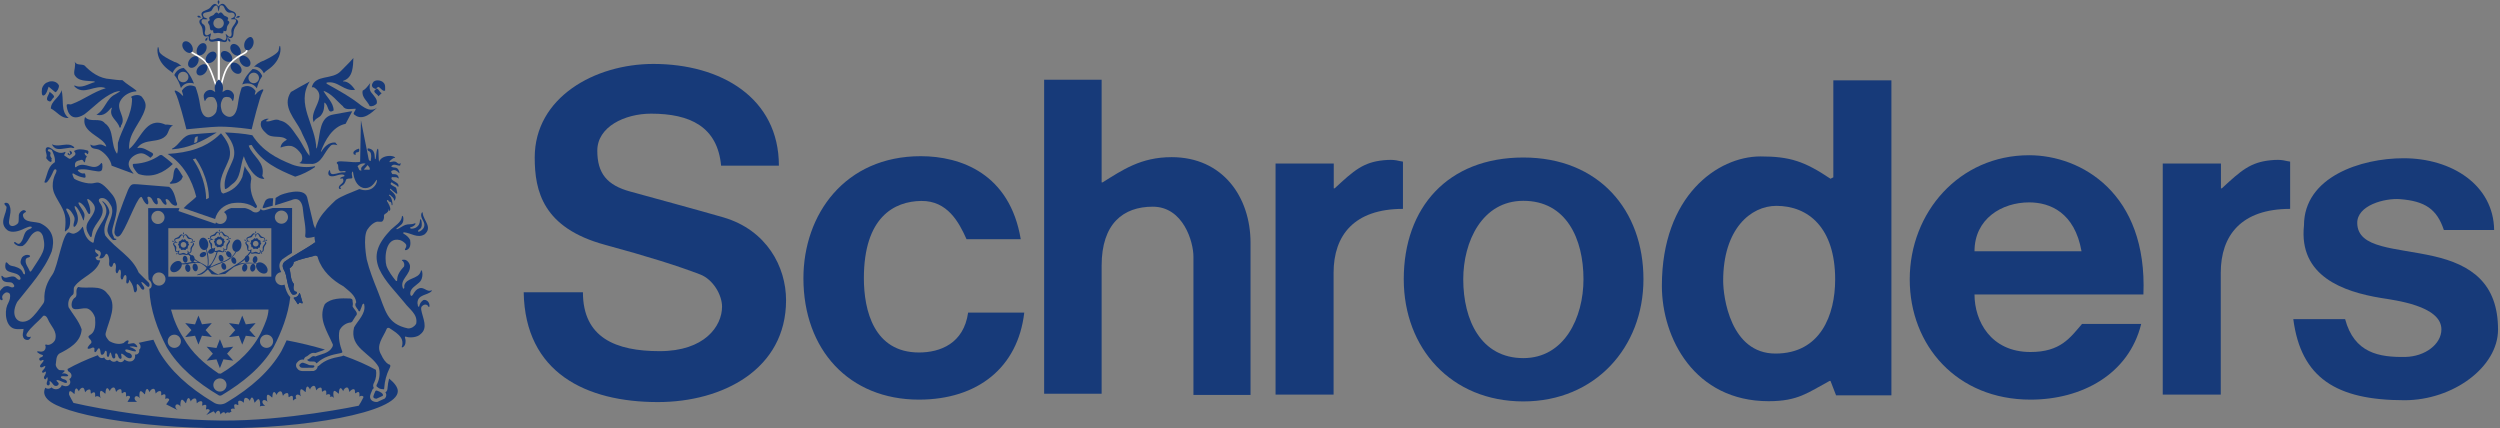 <?xml version="1.0" encoding="UTF-8" standalone="no"?>
<!-- Created with Inkscape (http://www.inkscape.org/) -->

<svg
   xmlns:dc="http://purl.org/dc/elements/1.1/"
   xmlns:cc="http://creativecommons.org/ns#"
   xmlns:rdf="http://www.w3.org/1999/02/22-rdf-syntax-ns#"
   xmlns:svg="http://www.w3.org/2000/svg"
   xmlns="http://www.w3.org/2000/svg"
   xmlns:sodipodi="http://sodipodi.sourceforge.net/DTD/sodipodi-0.dtd"
   xmlns:inkscape="http://www.inkscape.org/namespaces/inkscape"
   width="1000"
   height="171.216"
   viewBox="0 0 264.583 45.301"
   version="1.1"
   id="svg8"
   inkscape:version="0.92.4 (5da689c313, 2019-01-14)"
   sodipodi:docname="A.svg">
  <rect x="0" y="0" width="264.583" height="45.301" fill="#808080" stroke="none"/>
  <defs
     id="defs2">
    <clipPath
       clipPathUnits="userSpaceOnUse"
       id="clipPath31">
      <path
         d="M 362.835,42.52 H 572.598 V 87.874 H 362.835 Z"
         id="path29"
         inkscape:connector-curvature="0" />
    </clipPath>
    <clipPath
       clipPathUnits="userSpaceOnUse"
       id="clipPath39">
      <path
         d="M 364.827,48.129 H 563.856 V 82.206 H 364.827 Z"
         id="path37"
         inkscape:connector-curvature="0" />
    </clipPath>
  </defs>
  <sodipodi:namedview
     id="base"
     pagecolor="#ffffff"
     bordercolor="#666666"
     borderopacity="1.0"
     inkscape:pageopacity="0.82352941"
     inkscape:pageshadow="2"
     inkscape:zoom="1.4"
     inkscape:cx="276.06556"
     inkscape:cy="53.458507"
     inkscape:document-units="px"
     inkscape:current-layer="layer1"
     showgrid="false"
     units="px"
     inkscape:window-width="1920"
     inkscape:window-height="1017"
     inkscape:window-x="1912"
     inkscape:window-y="-8"
     inkscape:window-maximized="1"
     inkscape:pagecheckerboard="true"
     fit-margin-top="0"
     fit-margin-left="0"
     fit-margin-right="0"
     fit-margin-bottom="0" />
  <g
     inkscape:label="Layer 1"
     inkscape:groupmode="layer"
     id="layer1"
     transform="translate(65.424,137.056)">
    <g
       transform="matrix(1.329,0,0,-1.329,-550.414,-27.774)"
       id="g25">
      <g
         id="g27"
         clip-path="url(#clipPath31)">
        <g
           id="g33">
          <g
             id="g35"
             clip-path="url(#clipPath39)">
            <g
               id="g41"
               transform="translate(411.349,58.952)">
              <path
                 d="m 0,0 c 0,-3.62 2.62,-4.687 6.109,-4.687 3.576,0 4.97,1.983 4.97,3.547 0,0.918 -0.704,2.168 -1.754,2.566 -1.81,0.688 -4.017,1.39 -7.568,2.356 -4.941,1.343 -5.596,4.274 -5.596,6.953 0,4.777 4.779,7.45 9.449,7.45 5.394,0 9.996,-2.708 9.996,-8.102 h -4.602 c -0.288,3.099 -2.462,4.142 -5.575,4.142 -2.099,0 -4.284,-1.043 -4.284,-2.947 0,-1.81 0.772,-2.748 2.619,-3.254 0.398,-0.109 6.118,-1.67 7.458,-2.068 3.402,-1.013 4.955,-3.91 4.955,-6.589 0,-5.508 -5.064,-8.109 -10.205,-8.109 -5.72,0 -10.579,2.334 -10.688,8.742"
                 style="fill:#173a79;fill-opacity:1;fill-rule:nonzero;stroke:none"
                 id="path43"
                 inkscape:connector-curvature="0" />
            </g>
            <g
               id="g45"
               transform="translate(441.896,63.183)">
              <path
                 d="m 0,0 c -0.603,1.352 -1.52,3.07 -3.606,3.044 -2.136,-0.026 -4.568,-1.272 -4.568,-6.157 0,-2.562 0.803,-5.911 4.387,-5.911 1.694,0 3.566,0.715 3.914,3.174 h 4.471 c -0.504,-4.369 -3.712,-6.928 -8.385,-6.928 -5.561,0 -9.201,3.972 -9.201,9.665 0,5.076 3.296,9.721 9.346,9.721 3.191,0 7.087,-1.399 7.96,-6.608"
                 style="fill:#173a79;fill-opacity:1;fill-rule:nonzero;stroke:none"
                 id="path47"
                 inkscape:connector-curvature="0" />
            </g>
            <g
               id="g49"
               transform="translate(448.077,75.881)">
              <path
                 d="M 0,0 H 4.578 V -8.177 H 4.65 c 1.588,0.984 3.043,2.01 5.504,2.01 4.055,0 6.282,-3.155 6.282,-6.83 v -12.105 h -4.547 v 11.019 c 0,1.171 -0.811,3.971 -3.237,3.971 -2.356,0 -4.074,-1.349 -4.074,-4.695 V -25.008 H 0"
                 style="fill:#173a79;fill-opacity:1;fill-rule:nonzero;stroke:none"
                 id="path51"
                 inkscape:connector-curvature="0" />
            </g>
            <g
               id="g53"
               transform="translate(491.027,59.992)">
              <path
                 d="m 0,0 c 0,3.222 -1.367,6.245 -4.787,6.245 -3.302,0 -4.787,-3.268 -4.787,-6.245 0,-3.258 1.409,-6.281 4.787,-6.281 C -1.52,-6.281 0,-3.056 0,0 Z m -14.312,0 c 0,5.72 3.515,9.694 9.525,9.694 6.01,0 9.563,-4.196 9.563,-9.694 0,-5.424 -3.852,-9.73 -9.563,-9.73 -5.745,0 -9.525,4.23 -9.525,9.73"
                 style="fill:#173a79;fill-opacity:1;fill-rule:nonzero;stroke:none"
                 id="path55"
                 inkscape:connector-curvature="0" />
            </g>
            <g
               id="g57"
               transform="translate(506.316,54.073)">
              <path
                 d="m 0,0 c 3.602,0 4.753,3.092 4.753,5.9 0,4.127 -2.143,5.862 -4.68,5.862 -2.045,0 -4.238,-1.835 -4.238,-5.965 C -4.165,4.504 -3.584,0 0,0 Z M 9.232,-3.324 H 4.825 L 4.382,-2.179 H 4.309 C 2.581,-3.105 1.81,-3.793 -0.543,-3.793 c -5.901,0 -8.503,5.013 -8.503,9.19 0,7.165 4.445,10.302 7.851,10.302 2.354,0 3.499,-0.388 5.578,-1.777 l 0.225,0.114 v 7.724 h 4.624"
                 style="fill:#173a79;fill-opacity:1;fill-rule:nonzero;stroke:none"
                 id="path59"
                 inkscape:connector-curvature="0" />
            </g>
            <g
               id="g61"
               transform="translate(530.688,62.222)">
              <path
                 d="M 0,0 C -0.547,3.076 -2.495,3.89 -4.171,3.89 -6.352,3.89 -8.522,2.58 -8.522,0 Z m -8.522,-3.441 c 0,-2.113 1.292,-4.584 4.459,-4.584 2.39,0 3.157,1.134 4.103,2.235 h 4.712 c -0.984,-4.003 -4.724,-6.027 -8.815,-6.027 -5.864,0 -9.617,4.315 -9.617,9.579 0,5.321 3.934,9.883 9.509,9.883 4.159,0 9.428,-3.041 9.1,-11.086"
                 style="fill:#173a79;fill-opacity:1;fill-rule:nonzero;stroke:none"
                 id="path63"
                 inkscape:connector-curvature="0" />
            </g>
            <g
               id="g65"
               transform="translate(537.156,69.208)">
              <path
                 d="M 0,0 H 4.635 V -1.978 H 4.707 C 6.255,-0.539 6.989,0.097 8.589,0.259 9.578,0.358 9.783,0.186 10.145,0.15 v -3.763 c -3.871,0 -5.525,-2.091 -5.525,-5.09 v -9.698 H 0"
                 style="fill:#173a79;fill-opacity:1;fill-rule:nonzero;stroke:none"
                 id="path67"
                 inkscape:connector-curvature="0" />
            </g>
            <g
               id="g69"
               transform="translate(551.68,56.813)">
              <path
                 d="m 0,0 c 0.725,-2.704 2.711,-3.047 4.802,-3.008 1.557,0.031 2.865,1.01 2.865,2.195 0,1.89 -3.743,2.325 -4.819,2.502 -3.001,0.495 -6.552,1.736 -6.125,5.768 0,3.873 4.531,5.358 7.935,5.358 3.837,0 7.161,-2.134 7.208,-5.717 H 7.864 C 7.313,8.753 6.377,9.402 4.368,9.557 3.177,9.649 0.935,9.077 0.965,7.638 1.006,5.611 4.006,5.703 7.047,5.016 c 3.005,-0.688 5.129,-2.156 5.129,-5.849 0,-2.978 -3.573,-5.623 -7.446,-5.623 -5.418,0 -8.243,1.766 -8.857,6.456"
                 style="fill:#173a79;fill-opacity:1;fill-rule:nonzero;stroke:none"
                 id="path71"
                 inkscape:connector-curvature="0" />
            </g>
            <g
               id="g73"
               transform="translate(466.506,69.208)">
              <path
                 d="M 0,0 H 4.634 V -1.978 H 4.707 C 6.255,-0.539 6.989,0.097 8.589,0.259 9.577,0.358 9.783,0.186 10.145,0.15 v -3.763 c -3.871,0 -5.524,-2.091 -5.524,-5.09 v -9.698 H 0"
                 style="fill:#173a79;fill-opacity:1;fill-rule:nonzero;stroke:none"
                 id="path75"
                 inkscape:connector-curvature="0" />
            </g>
            <g
               id="g77"
               transform="translate(381.301,55.944)">
              <path
                 d="M 0,0 0.496,-0.556 -0.288,-0.449 -0.571,-1.156 -0.842,-0.453 -1.626,-0.556 -1.13,0 -1.626,0.556 -0.842,0.453 -0.571,1.156 -0.288,0.459 0.496,0.555"
                 style="fill:#173a79;fill-opacity:1;fill-rule:nonzero;stroke:none"
                 id="path79"
                 inkscape:connector-curvature="0" />
            </g>
            <g
               id="g81"
               transform="translate(383.01,54.064)">
              <path
                 d="M 0,0 0.496,-0.556 -0.288,-0.449 -0.571,-1.156 -0.842,-0.453 -1.626,-0.556 -1.13,0 -1.626,0.557 -0.842,0.453 -0.571,1.156 -0.288,0.46 0.496,0.556"
                 style="fill:#173a79;fill-opacity:1;fill-rule:nonzero;stroke:none"
                 id="path83"
                 inkscape:connector-curvature="0" />
            </g>
            <g
               id="g85"
               transform="translate(384.789,55.941)">
              <path
                 d="M 0,0 0.496,-0.556 -0.288,-0.449 -0.571,-1.156 -0.842,-0.453 -1.626,-0.556 -1.13,0 -1.626,0.557 -0.842,0.453 -0.571,1.156 -0.288,0.459 0.496,0.556"
                 style="fill:#173a79;fill-opacity:1;fill-rule:nonzero;stroke:none"
                 id="path87"
                 inkscape:connector-curvature="0" />
            </g>
            <g
               id="g89"
               transform="translate(382.198,62.23)">
              <path
                 d="m 0,0 c -0.044,-0.15 -0.138,-0.446 -0.233,-0.613 -0.104,-0.184 -0.173,-0.367 -0.317,-0.49 -0.144,-0.122 -0.144,-0.158 -0.115,0.051 0,0 0.057,0.518 -0.094,1.001 -0.151,0.483 -0.216,0.447 -0.13,0.238 0.087,-0.209 0.184,-0.821 0.166,-1.189 -0.021,-0.454 -0.36,-0.634 -0.36,-0.634 -0.13,-0.101 -0.212,-0.142 -0.281,-0.166 -0.407,-0.14 -0.192,-0.135 0.086,-0.065 0.233,0.059 0.389,0.274 0.584,0.433 0.195,0.158 0.627,0.309 0.865,0.411 0.237,0.1 0.936,0.288 1.282,0.813 0.346,0.527 0.144,0.354 0.029,0.159 C 1.367,-0.245 1.298,-0.364 1.104,-0.494 0.909,-0.624 0.718,-0.746 0.488,-0.833 0.257,-0.919 0.009,-0.996 -0.215,-1.11 c -0.353,-0.18 -0.342,-0.173 -0.205,0.043 0.137,0.216 0.346,0.512 0.475,0.98 0.011,0.038 0.02,0.071 0.027,0.101"
                 style="fill:#173a79;fill-opacity:1;fill-rule:nonzero;stroke:none"
                 id="path91"
                 inkscape:connector-curvature="0" />
            </g>
            <g
               id="g93"
               transform="translate(384.436,63.06)">
              <path
                 d="M 0,0 C -0.016,0.009 -0.067,0.047 -0.058,0.067 -0.048,0.091 0.023,0.085 0.033,0.079 0.057,0.062 0.051,0.055 0.097,0.025 0.122,0.008 0.116,0 0.088,0.005 0.038,0.014 0,0 0,0"
                 style="fill:#173a79;fill-opacity:1;fill-rule:nonzero;stroke:none"
                 id="path95"
                 inkscape:connector-curvature="0" />
            </g>
            <g
               id="g97"
               transform="translate(385.789,62.11)">
              <path
                 d="m 0,0 c 0.007,-0.018 0.02,-0.079 0,-0.089 -0.023,-0.011 -0.073,0.041 -0.076,0.052 -0.007,0.028 0.001,0.03 -0.013,0.082 -0.008,0.029 0.002,0.031 0.019,0.01 C -0.037,0.015 0,0 0,0"
                 style="fill:#173a79;fill-opacity:1;fill-rule:nonzero;stroke:none"
                 id="path99"
                 inkscape:connector-curvature="0" />
            </g>
            <g
               id="g101"
               transform="translate(386.123,63.135)">
              <path
                 d="m 0,0 c 0.018,0.002 0.081,-0.001 0.086,-0.023 0.005,-0.025 -0.058,-0.06 -0.07,-0.06 -0.028,0 -0.028,0.009 -0.083,0.009 -0.029,0 -0.029,0.009 -0.004,0.02 C -0.024,-0.032 0,0 0,0"
                 style="fill:#173a79;fill-opacity:1;fill-rule:nonzero;stroke:none"
                 id="path103"
                 inkscape:connector-curvature="0" />
            </g>
            <g
               id="g105"
               transform="translate(385.969,62.761)">
              <path
                 d="m 0,0 c -0.09,-0.12 -0.143,-0.2 -0.118,-0.351 0.029,-0.176 -0.076,-0.205 -0.134,-0.155 -0.118,0.1 -0.145,0.181 -0.09,-0.007 0.021,-0.072 -0.032,-0.215 -0.125,-0.156 -0.165,0.103 -0.221,0.103 -0.347,0.054 -0.097,-0.038 -0.263,-0.076 -0.227,0.059 0.063,0.238 0.056,0.188 -0.098,0.102 -0.075,-0.042 -0.163,0.04 -0.124,0.158 0.034,0.106 0.017,0.259 -0.074,0.309 -0.119,0.067 -0.082,0.227 0.007,0.219 0.377,-0.035 0.029,0.08 0.029,0.08 -0.02,0.048 -0.133,0.174 0.097,0.217 0.217,0.04 0.215,0.046 0.274,0.159 0.077,0.15 0.195,0.178 0.215,0.062 0.045,-0.268 0.041,-0.208 0.085,0.017 0.016,0.084 0.144,0.1 0.197,-0.028 0.05,-0.121 0.126,-0.246 0.276,-0.224 C 0.03,0.542 0.059,0.359 -0.022,0.315 -0.182,0.229 -0.208,0.227 0.016,0.229 0.108,0.229 0.09,0.12 0,0 Z M 0.104,0.22 C 0.024,0.284 -0.014,0.259 0.05,0.34 0.113,0.42 0.068,0.535 -0.094,0.583 -0.256,0.631 -0.285,0.701 -0.376,0.815 -0.467,0.93 -0.558,0.907 -0.625,0.841 -0.693,0.774 -0.66,0.768 -0.749,0.851 -0.844,0.941 -0.929,0.858 -0.982,0.799 -1.035,0.739 -1.034,0.688 -1.263,0.605 -1.493,0.521 -1.4,0.386 -1.378,0.333 c 0,0 0.056,-0.055 -0.059,-0.103 -0.092,-0.039 -0.085,-0.154 -0.014,-0.244 0.071,-0.09 0.084,-0.189 0.096,-0.326 0.013,-0.137 0.07,-0.191 0.165,-0.174 0.096,0.016 0.09,0.026 0.091,-0.105 10e-4,-0.131 0.129,-0.14 0.267,-0.104 0.138,0.036 0.266,-0.012 0.387,-0.03 0.121,-0.019 0.152,0.073 0.153,0.157 0.002,0.083 0.008,0.055 0.086,0.024 0.079,-0.032 0.163,0.005 0.172,0.174 0.01,0.169 0.033,0.233 0.133,0.367 0.1,0.133 0.086,0.187 0.005,0.251"
                 style="fill:#173a79;fill-opacity:1;fill-rule:nonzero;stroke:none"
                 id="path107"
                 inkscape:connector-curvature="0" />
            </g>
            <g
               id="g109"
               transform="translate(385.246,63.734)">
              <path
                 d="M 0,0 C 0.004,0.018 0.025,0.077 0.047,0.075 0.072,0.072 0.088,0.002 0.084,-0.009 0.075,-0.036 0.067,-0.033 0.051,-0.086 0.043,-0.114 0.034,-0.111 0.03,-0.083 0.024,-0.032 0,0 0,0"
                 style="fill:#173a79;fill-opacity:1;fill-rule:nonzero;stroke:none"
                 id="path111"
                 inkscape:connector-curvature="0" />
            </g>
            <g
               id="g113"
               transform="translate(385.293,62.596)">
              <path
                 d="m 0,0 c -0.125,0 -0.226,0.101 -0.226,0.225 0,0.126 0.101,0.226 0.226,0.226 0.124,0 0.225,-0.1 0.225,-0.226 C 0.225,0.101 0.124,0 0,0 Z M 0.406,0.315 C 0.364,0.349 0.344,0.336 0.378,0.377 0.411,0.419 0.387,0.479 0.303,0.505 0.219,0.53 0.203,0.566 0.156,0.625 0.108,0.685 0.061,0.673 0.026,0.639 -0.01,0.604 0.008,0.601 -0.038,0.644 -0.088,0.691 -0.132,0.648 -0.16,0.617 -0.188,0.586 -0.187,0.559 -0.306,0.516 -0.426,0.472 -0.378,0.402 -0.366,0.374 c 0,0 0.029,-0.029 -0.031,-0.054 -0.048,-0.019 -0.044,-0.079 -0.007,-0.127 0.037,-0.047 0.044,-0.098 0.05,-0.169 0.006,-0.072 0.036,-0.1 0.086,-0.091 0.05,0.009 0.047,0.014 0.047,-0.054 0.001,-0.069 0.067,-0.074 0.14,-0.055 0.071,0.019 0.138,-0.006 0.201,-0.016 0.063,-0.009 0.079,0.039 0.08,0.082 0.001,0.044 0.003,0.029 0.044,0.012 0.042,-0.015 0.085,0.003 0.09,0.092 0.005,0.088 0.017,0.121 0.069,0.19 0.052,0.07 0.045,0.098 0.003,0.131"
                 style="fill:#173a79;fill-opacity:1;fill-rule:nonzero;stroke:none"
                 id="path115"
                 inkscape:connector-curvature="0" />
            </g>
            <g
               id="g117"
               transform="translate(381.539,63.191)">
              <path
                 d="M 0,0 C -0.017,0.009 -0.067,0.046 -0.058,0.067 -0.048,0.09 0.023,0.085 0.033,0.078 0.057,0.062 0.051,0.055 0.097,0.024 0.122,0.008 0.116,0 0.089,0.005 0.038,0.013 0,0 0,0"
                 style="fill:#173a79;fill-opacity:1;fill-rule:nonzero;stroke:none"
                 id="path119"
                 inkscape:connector-curvature="0" />
            </g>
            <g
               id="g121"
               transform="translate(382.892,62.241)">
              <path
                 d="m 0,0 c 0.007,-0.018 0.02,-0.079 0,-0.089 -0.023,-0.011 -0.073,0.04 -0.076,0.052 -0.007,0.028 0.001,0.029 -0.013,0.082 -0.008,0.029 0.002,0.031 0.019,0.009 C -0.037,0.015 0,0 0,0"
                 style="fill:#173a79;fill-opacity:1;fill-rule:nonzero;stroke:none"
                 id="path123"
                 inkscape:connector-curvature="0" />
            </g>
            <g
               id="g125"
               transform="translate(383.226,63.266)">
              <path
                 d="m 0,0 c 0.018,0.002 0.081,-0.001 0.086,-0.023 0.004,-0.025 -0.058,-0.06 -0.07,-0.06 -0.028,0 -0.028,0.009 -0.083,0.009 -0.03,-0.001 -0.029,0.009 -0.004,0.02 C -0.024,-0.032 0,0 0,0"
                 style="fill:#173a79;fill-opacity:1;fill-rule:nonzero;stroke:none"
                 id="path127"
                 inkscape:connector-curvature="0" />
            </g>
            <g
               id="g129"
               transform="translate(383.072,62.892)">
              <path
                 d="m 0,0 c -0.09,-0.12 -0.143,-0.2 -0.118,-0.351 0.029,-0.176 -0.077,-0.205 -0.135,-0.155 -0.117,0.1 -0.144,0.181 -0.089,-0.007 0.021,-0.072 -0.033,-0.215 -0.126,-0.156 -0.164,0.103 -0.22,0.103 -0.346,0.054 -0.097,-0.038 -0.263,-0.076 -0.227,0.059 0.063,0.238 0.056,0.188 -0.098,0.102 -0.076,-0.042 -0.163,0.04 -0.125,0.158 0.034,0.106 0.017,0.259 -0.073,0.309 -0.119,0.067 -0.082,0.227 0.007,0.219 0.377,-0.035 0.028,0.08 0.028,0.08 -0.019,0.048 -0.132,0.174 0.098,0.217 0.216,0.04 0.215,0.046 0.273,0.159 0.078,0.15 0.196,0.178 0.215,0.062 0.046,-0.268 0.042,-0.207 0.085,0.017 0.017,0.084 0.145,0.099 0.198,-0.028 0.05,-0.121 0.125,-0.246 0.276,-0.224 C 0.03,0.542 0.059,0.359 -0.023,0.315 -0.182,0.229 -0.208,0.227 0.015,0.229 0.108,0.229 0.09,0.12 0,0 Z M 0.104,0.22 C 0.024,0.284 -0.014,0.259 0.049,0.34 0.114,0.42 0.069,0.535 -0.093,0.583 -0.256,0.632 -0.285,0.701 -0.376,0.815 -0.467,0.93 -0.558,0.908 -0.625,0.841 -0.693,0.774 -0.66,0.768 -0.749,0.851 -0.844,0.941 -0.928,0.859 -0.982,0.799 -1.035,0.739 -1.034,0.688 -1.263,0.605 -1.493,0.521 -1.4,0.386 -1.378,0.333 c 0,0 0.056,-0.054 -0.059,-0.103 -0.092,-0.039 -0.085,-0.154 -0.014,-0.244 0.071,-0.09 0.084,-0.188 0.096,-0.326 0.013,-0.137 0.07,-0.191 0.166,-0.174 0.095,0.016 0.089,0.027 0.09,-0.105 10e-4,-0.131 0.129,-0.139 0.268,-0.104 0.138,0.036 0.266,-0.012 0.387,-0.03 0.12,-0.019 0.151,0.073 0.153,0.157 0.001,0.083 0.006,0.056 0.085,0.024 0.079,-0.032 0.163,0.005 0.172,0.174 0.01,0.169 0.033,0.233 0.133,0.367 0.1,0.133 0.086,0.187 0.005,0.251"
                 style="fill:#173a79;fill-opacity:1;fill-rule:nonzero;stroke:none"
                 id="path131"
                 inkscape:connector-curvature="0" />
            </g>
            <g
               id="g133"
               transform="translate(382.349,63.865)">
              <path
                 d="M 0,0 C 0.004,0.019 0.025,0.077 0.047,0.075 0.073,0.072 0.088,0.002 0.084,-0.009 0.075,-0.036 0.067,-0.033 0.051,-0.086 0.043,-0.114 0.034,-0.11 0.03,-0.083 0.024,-0.032 0,0 0,0"
                 style="fill:#173a79;fill-opacity:1;fill-rule:nonzero;stroke:none"
                 id="path135"
                 inkscape:connector-curvature="0" />
            </g>
            <g
               id="g137"
               transform="translate(382.396,62.727)">
              <path
                 d="M 0,0 C -0.125,0 -0.226,0.101 -0.226,0.225 -0.226,0.35 -0.125,0.452 0,0.452 0.124,0.452 0.225,0.35 0.225,0.225 0.225,0.101 0.124,0 0,0 Z M 0.405,0.316 C 0.363,0.349 0.343,0.336 0.377,0.378 0.41,0.42 0.387,0.48 0.302,0.505 0.218,0.53 0.203,0.566 0.155,0.626 0.107,0.686 0.061,0.674 0.025,0.639 -0.01,0.605 0.007,0.601 -0.039,0.645 -0.089,0.691 -0.133,0.649 -0.161,0.618 -0.189,0.586 -0.188,0.56 -0.307,0.516 -0.427,0.473 -0.378,0.403 -0.367,0.375 c 0,0 0.029,-0.029 -0.031,-0.054 -0.048,-0.02 -0.044,-0.079 -0.007,-0.127 0.037,-0.047 0.044,-0.098 0.05,-0.17 0.007,-0.071 0.037,-0.099 0.086,-0.091 0.05,0.009 0.047,0.014 0.047,-0.054 0.001,-0.068 0.068,-0.073 0.14,-0.054 0.072,0.019 0.138,-0.006 0.201,-0.016 0.063,-0.01 0.079,0.039 0.08,0.081 0.001,0.044 0.004,0.029 0.045,0.013 0.041,-0.016 0.084,0.003 0.089,0.091 0.005,0.088 0.017,0.122 0.069,0.191 0.052,0.07 0.045,0.098 0.003,0.131"
                 style="fill:#173a79;fill-opacity:1;fill-rule:nonzero;stroke:none"
                 id="path139"
                 inkscape:connector-curvature="0" />
            </g>
            <g
               id="g141"
               transform="translate(379.862,62.003)">
              <path
                 d="m 0,0 c 0.209,-0.185 0.503,-0.443 0.62,-0.52 0.078,-0.053 0.082,-0.035 0.225,-0.129 l -0.23,0.002 c -0.137,0.087 -0.652,-0.09 -0.868,-0.09 -0.206,0 -0.511,-0.025 -0.688,-0.072 -0.176,-0.046 -0.05,-0.09 0.036,-0.033 0.087,0.058 0.543,-0.026 0.893,0.04 0.622,0.117 0.862,0.122 1.085,0.049 0.036,-0.011 0.307,-0.22 0.32,-0.227 0.079,-0.043 0.532,-0.632 0.532,-0.632 l 0.462,-0.043 c 0,0 0.223,-0.022 -0.058,0.086 -0.281,0.108 -0.526,0.39 -0.814,0.601 C 1.087,-0.656 0.643,-0.591 0.232,-0.05 0.17,0.031 0.105,0.093 0.047,0.139 0.047,0.139 0.054,0.094 0,0"
                 style="fill:#173a79;fill-opacity:1;fill-rule:nonzero;stroke:none"
                 id="path143"
                 inkscape:connector-curvature="0" />
            </g>
            <g
               id="g145"
               transform="translate(378.685,62.973)">
              <path
                 d="M 0,0 C -0.016,0.009 -0.067,0.047 -0.058,0.067 -0.048,0.09 0.023,0.085 0.033,0.078 0.057,0.062 0.051,0.055 0.097,0.024 0.122,0.008 0.115,0 0.089,0.005 0.038,0.013 0,0 0,0"
                 style="fill:#173a79;fill-opacity:1;fill-rule:nonzero;stroke:none"
                 id="path147"
                 inkscape:connector-curvature="0" />
            </g>
            <g
               id="g149"
               transform="translate(380.372,63.049)">
              <path
                 d="m 0,0 c 0.019,0.002 0.081,-0.001 0.086,-0.023 0.005,-0.025 -0.058,-0.061 -0.07,-0.061 -0.028,0.001 -0.028,0.01 -0.082,0.009 -0.03,0 -0.03,0.01 -0.004,0.021 C -0.024,-0.033 0,0 0,0"
                 style="fill:#173a79;fill-opacity:1;fill-rule:nonzero;stroke:none"
                 id="path151"
                 inkscape:connector-curvature="0" />
            </g>
            <g
               id="g153"
               transform="translate(380.218,62.674)">
              <path
                 d="m 0,0 c -0.09,-0.12 -0.143,-0.2 -0.118,-0.351 0.029,-0.176 -0.076,-0.204 -0.135,-0.155 -0.117,0.1 -0.144,0.181 -0.089,-0.007 0.021,-0.072 -0.032,-0.215 -0.126,-0.156 -0.164,0.103 -0.22,0.103 -0.346,0.054 -0.097,-0.038 -0.263,-0.076 -0.227,0.059 0.063,0.239 0.056,0.188 -0.097,0.102 -0.077,-0.042 -0.164,0.04 -0.126,0.158 0.034,0.106 0.018,0.259 -0.073,0.31 -0.119,0.066 -0.082,0.226 0.007,0.218 0.377,-0.035 0.029,0.08 0.029,0.08 -0.02,0.048 -0.133,0.174 0.097,0.217 0.216,0.04 0.215,0.046 0.274,0.159 0.077,0.15 0.195,0.178 0.215,0.062 0.045,-0.268 0.041,-0.207 0.084,0.017 0.017,0.084 0.145,0.1 0.198,-0.028 0.05,-0.121 0.125,-0.246 0.276,-0.224 C 0.03,0.542 0.059,0.359 -0.023,0.315 -0.182,0.229 -0.208,0.227 0.016,0.229 0.108,0.23 0.09,0.12 0,0 Z M 0.104,0.221 C 0.023,0.284 -0.015,0.259 0.049,0.34 0.114,0.42 0.068,0.535 -0.094,0.583 -0.256,0.632 -0.285,0.701 -0.376,0.815 -0.467,0.93 -0.558,0.908 -0.626,0.841 -0.693,0.775 -0.66,0.768 -0.749,0.851 -0.844,0.941 -0.929,0.859 -0.982,0.799 -1.036,0.74 -1.034,0.688 -1.263,0.605 -1.493,0.522 -1.4,0.387 -1.378,0.334 c 0,0 0.056,-0.056 -0.06,-0.104 -0.091,-0.038 -0.084,-0.153 -0.013,-0.244 0.071,-0.09 0.084,-0.188 0.096,-0.326 0.012,-0.137 0.07,-0.19 0.165,-0.174 0.096,0.016 0.09,0.027 0.091,-0.104 10e-4,-0.131 0.129,-0.141 0.267,-0.105 0.138,0.037 0.266,-0.011 0.387,-0.03 0.121,-0.019 0.152,0.074 0.153,0.157 0.002,0.083 0.007,0.056 0.086,0.024 0.079,-0.031 0.162,0.005 0.172,0.174 0.01,0.169 0.033,0.233 0.132,0.367 0.1,0.134 0.087,0.187 0.006,0.252"
                 style="fill:#173a79;fill-opacity:1;fill-rule:nonzero;stroke:none"
                 id="path155"
                 inkscape:connector-curvature="0" />
            </g>
            <g
               id="g157"
               transform="translate(379.055,62.015)">
              <path
                 d="m 0,0 c -0.012,-0.014 -0.061,-0.055 -0.078,-0.041 -0.021,0.014 0.001,0.083 0.01,0.091 0.021,0.019 0.026,0.013 0.066,0.05 C 0.02,0.12 0.026,0.113 0.015,0.087 -0.005,0.04 0,0 0,0"
                 style="fill:#173a79;fill-opacity:1;fill-rule:nonzero;stroke:none"
                 id="path159"
                 inkscape:connector-curvature="0" />
            </g>
            <g
               id="g161"
               transform="translate(379.495,63.647)">
              <path
                 d="M 0,0 C 0.004,0.018 0.025,0.077 0.047,0.075 0.073,0.072 0.088,0.002 0.084,-0.009 0.075,-0.036 0.067,-0.033 0.051,-0.086 0.043,-0.114 0.034,-0.11 0.03,-0.083 0.024,-0.032 0,0 0,0"
                 style="fill:#173a79;fill-opacity:1;fill-rule:nonzero;stroke:none"
                 id="path163"
                 inkscape:connector-curvature="0" />
            </g>
            <g
               id="g165"
               transform="translate(379.542,62.508)">
              <path
                 d="M 0,0 C -0.125,0 -0.226,0.101 -0.226,0.226 -0.226,0.35 -0.125,0.451 0,0.451 0.125,0.451 0.226,0.35 0.226,0.226 0.226,0.101 0.125,0 0,0 Z M 0.406,0.317 C 0.364,0.351 0.344,0.337 0.378,0.38 0.411,0.421 0.387,0.482 0.303,0.506 0.219,0.532 0.203,0.568 0.156,0.627 0.108,0.687 0.061,0.675 0.026,0.641 -0.009,0.606 0.008,0.602 -0.038,0.646 -0.088,0.693 -0.132,0.65 -0.16,0.618 -0.188,0.587 -0.187,0.561 -0.306,0.518 -0.426,0.474 -0.378,0.404 -0.366,0.376 c 0,0 0.029,-0.028 -0.031,-0.053 -0.048,-0.021 -0.044,-0.081 -0.007,-0.128 0.037,-0.047 0.044,-0.098 0.05,-0.17 0.007,-0.071 0.037,-0.099 0.086,-0.09 0.05,0.008 0.047,0.014 0.047,-0.055 0.001,-0.068 0.068,-0.073 0.14,-0.054 0.072,0.019 0.138,-0.007 0.201,-0.016 0.063,-0.009 0.079,0.039 0.08,0.082 0.001,0.043 0.004,0.029 0.045,0.013 0.041,-0.017 0.084,0.002 0.089,0.09 0.005,0.089 0.017,0.122 0.069,0.191 0.052,0.07 0.045,0.098 0.003,0.131"
                 style="fill:#173a79;fill-opacity:1;fill-rule:nonzero;stroke:none"
                 id="path167"
                 inkscape:connector-curvature="0" />
            </g>
            <g
               id="g169"
               transform="translate(369.219,70.68)">
              <path
                 d="M 0,0 C 0.508,-0.145 1.104,0.222 1.538,-0.109 1.742,-0.236 1.527,-0.258 1.471,-0.234 1.35,-0.133 0.623,-0.386 0.249,-0.304 c -0.228,0.051 -0.339,0.251 -0.339,0.251 0,0 -0.172,0.187 0.09,0.053"
                 style="fill:#173a79;fill-opacity:1;fill-rule:nonzero;stroke:none"
                 id="path171"
                 inkscape:connector-curvature="0" />
            </g>
            <g
               id="g173"
               transform="translate(370.571,70.182)">
              <path
                 d="m 0,0 c 0.044,-0.026 0.081,-0.056 0.089,-0.108 0.01,-0.105 -0.053,-0.124 -0.117,-0.149 -0.094,-0.13 -0.04,-0.068 -0.154,-0.026 -0.12,0.024 -0.063,0.105 -0.054,0.127 0.009,0.019 0.038,0.054 0.07,-0.011 0.014,-0.039 0.032,-0.08 0.077,-0.086 0.026,0.032 0.035,0.062 0.034,0.092 -0.001,0.047 -0.026,0.093 -0.041,0.142 C -0.138,0.056 -0.073,0.067 0,0"
                 style="fill:#173a79;fill-opacity:1;fill-rule:nonzero;stroke:none"
                 id="path175"
                 inkscape:connector-curvature="0" />
            </g>
            <g
               id="g177"
               transform="translate(376.679,66.419)">
              <path
                 d="m 0,0 c 0.201,-0.6 -0.104,-0.665 -0.436,0.065 -0.219,0.483 -1.078,-1.987 -1.606,-2.804 -0.36,-0.61 -0.627,-0.109 -0.594,0.087 0.028,0.64 0.596,2.126 1.081,3.337 0.248,0.513 0.335,0.469 0.771,0.449 L 1.712,0.931 C 2.031,0.741 2.189,0.207 2.286,-0.235 2.539,-0.708 2.031,-0.654 1.775,-0.251 1.613,0.004 1.357,0.03 1.46,-0.207 1.639,-0.621 1.334,-0.6 1.089,-0.136 0.991,0.048 0.7,0.117 0.768,-0.082 0.953,-0.621 0.583,-0.578 0.359,-0.065 0.261,0.161 -0.08,0.238 0,0"
                 style="fill:#173a79;fill-opacity:1;fill-rule:nonzero;stroke:none"
                 id="path179"
                 inkscape:connector-curvature="0" />
            </g>
            <g
               id="g181"
               transform="translate(370.279,65.372)">
              <path
                 d="m 0,0 c 0.257,-0.468 0.251,-0.588 0.23,-0.925 -0.017,-0.186 -0.064,-0.322 -0.128,-0.42 -0.504,-0.496 -0.172,-0.163 -0.248,0.811 -0.057,0.718 -0.579,1.313 -0.863,1.94 -0.379,0.838 0.101,1.661 0.101,1.661 0,0 0.146,0.282 -0.035,0.311 C -0.967,3.379 -1.021,3.374 -1.077,3.273 -1.199,2.988 -1.394,2.583 -1.591,2.37 -1.672,2.277 -1.875,2.277 -1.79,2.428 c 0.183,0.459 0.255,1.13 0.709,1.443 0.085,0.05 0.113,0.051 0.105,0.187 0.016,0.285 -0.117,0.549 -0.223,0.8 -0.053,0.12 -0.227,0.125 -0.279,0.117 C -1.531,4.942 -1.614,4.826 -1.424,4.787 -1.373,4.756 -1.282,4.69 -1.342,4.565 -1.378,4.44 -1.29,4.321 -1.224,4.221 -1.21,4.2 -1.288,4.179 -1.267,4.159 c 0.061,-0.03 0.018,-0.106 0.018,-0.106 0,0 0.016,-0.158 -0.158,-0.055 -0.076,0.039 -0.136,0.102 -0.187,0.172 -0.074,0.112 -0.102,0.002 -0.037,0.28 -0.004,0.102 -0.04,0.212 -0.064,0.311 -0.035,0.149 -0.041,0.35 0.14,0.376 0.038,0.005 0.184,0.01 0.479,-0.243 0.237,-0.153 0.505,-0.278 0.821,-0.17 0.218,0.135 0.069,-0.111 0.069,-0.111 0,0 -0.119,-0.137 0.021,-0.18 0.434,-0.286 0.31,-0.312 0.737,0.024 0.068,0.048 0.113,0.147 0.063,0.24 0,0 -0.155,0.145 -0.034,0.166 C 0.884,5.017 1.241,4.975 1.549,4.89 1.589,4.88 1.706,4.875 1.691,4.733 1.656,4.488 1.585,4.609 1.563,4.634 1.362,4.804 1.335,4.608 1.482,4.472 c 0,0 0.153,-0.049 0.023,-0.17 C 1.456,4.207 1.457,4.105 1.424,4.003 1.395,3.846 1.314,3.987 1.314,3.987 c 0,0 -0.066,0.229 -0.297,0.108 C 0.84,4.058 0.66,4.013 0.622,3.798 0.625,3.758 0.622,3.714 0.62,3.671 0.611,3.421 0.742,3.585 0.787,3.613 1.464,4.036 2.075,3.168 2.651,3.799 2.713,3.9 2.751,3.926 2.797,3.776 2.819,3.645 2.812,3.484 2.779,3.366 2.724,3.165 2.465,3.209 2.403,3.215 1.941,3.258 1.444,3.441 0.959,3.351 0.79,3.334 0.847,3.254 0.88,3.227 1.01,3.114 1.16,3 1.364,3.059 1.422,3.032 1.446,2.972 1.45,2.903 1.52,2.626 1.326,2.716 1.28,2.723 1.027,2.761 0.774,2.87 0.543,3.009 0.42,3.116 0.423,2.999 0.416,2.962 0.453,2.821 0.545,2.641 0.545,2.641 0.632,2.532 1.613,2.125 2.166,2.286 2.435,2.331 2.674,2.478 3.508,1.456 4.308,0.577 3.806,-0.509 3.615,-1.322 3.546,-1.595 3.601,-1.791 3.668,-1.915 3.733,-2.019 3.692,-2.111 3.804,-2.149 4.011,-2.15 3.897,-2.239 3.842,-2.252 3.641,-2.28 3.623,-2.27 3.4,-1.984 3.304,-1.855 3.239,-1.713 3.204,-1.539 3.202,-0.85 3.764,-0.305 3.534,0.398 3.47,0.507 3.252,1.013 2.854,1.084 2.715,1.108 2.348,1.046 2.609,0.686 2.871,0.327 2.969,-0.087 2.511,-0.719 2.054,-1.351 2.035,-1.499 1.988,-1.732 1.978,-1.786 1.961,-2.217 1.792,-1.933 1.624,-1.65 1.34,-1.253 1.733,-0.697 2.124,-0.142 2.331,0.218 2.124,0.555 1.917,0.893 1.45,1.243 1.645,0.8 1.999,0 1.817,-0.53 1.558,0.071 1.269,0.741 0.682,0.955 0.981,0.501 1.433,-0.185 1.423,-0.18 1.335,-0.61 1.308,-0.74 1.281,-0.718 1.244,-0.591 1.219,-0.507 1.174,-0.397 1.111,-0.256 0.769,0.512 0.42,0.664 0.682,0.109 0.939,-0.438 0.867,-0.793 0.741,-1.024 0.605,-1.274 0.409,-1.329 0.551,-0.817 0.641,-0.491 0.572,-0.37 0.344,-0.033 0.115,0.305 -0.234,0.37 0,0"
                 style="fill:#173a79;fill-opacity:1;fill-rule:nonzero;stroke:none"
                 id="path183"
                 inkscape:connector-curvature="0" />
            </g>
            <g
               id="g185"
               transform="translate(369.321,55.173)">
              <path
                 d="M 0,0 C 0.202,0.686 -0.359,1.089 -0.581,1.638 -0.713,1.955 -0.91,1.952 -0.971,1.881 -1.4,1.381 -1.923,1.036 -2.254,0.501 -2.369,0.277 -2.203,0.223 -2.075,0.217 c 0.036,0 0.066,0.006 0.1,0.03 C -1.94,0.278 -1.933,0.165 -2.003,0.094 -2.038,0.054 -2.111,-0.079 -2.375,0.017 -2.498,0.064 -2.608,0.233 -2.574,0.484 -2.558,0.586 -2.523,0.749 -2.516,0.86 -2.745,0.855 -2.87,0.828 -3.113,0.853 -3.959,0.931 -4.046,2.205 -3.817,2.75 -3.702,2.992 -3.575,3.224 -3.585,3.48 -3.578,3.746 -3.749,3.755 -3.817,3.768 -3.868,3.777 -3.921,3.772 -3.97,3.743 -4.129,3.65 -4.29,3.462 -4.19,3.26 -4.156,3.198 -4.215,3.077 -4.366,3.203 -4.415,3.257 -4.453,3.32 -4.475,3.379 c -0.088,0.36 0.135,0.616 0.393,0.837 0.215,0.07 0.296,0.079 0.486,0.005 0.21,-0.121 0.474,-0.025 0.263,0.217 -0.076,0.109 -0.157,0.14 -0.354,0.142 -0.229,0.005 -0.452,0.037 -0.555,0.275 0,0 -0.133,0.405 0.103,0.166 0.073,-0.082 0.169,-0.082 0.272,-0.07 0.283,0.052 0.574,0.206 0.793,-0.06 0.22,-0.202 0.335,-0.12 0.317,0.034 -0.238,0.65 -1.399,0.165 -1.195,1.146 0.022,0.138 0.094,0.122 0.216,-0.027 0.115,-0.124 0.169,-0.146 0.506,-0.209 0.3,-0.106 0.564,-0.185 0.687,-0.561 0.267,-0.28 0.131,0.387 -0.132,0.68 -0.153,0.204 -0.053,0.423 0.039,0.61 0.152,0.171 0.372,0.244 0.588,0.161 0.12,-0.076 -0.01,-0.168 -0.119,-0.184 -0.079,-0.019 -0.148,-0.064 -0.176,-0.158 -0.061,-0.365 0.202,-0.602 0.311,-0.899 0.033,-0.12 0.124,-0.022 0.164,0.04 0.866,1.352 1.175,1.62 0.901,2.703 -0.06,0.194 -0.311,0.712 -0.866,0.175 -0.264,-0.282 -0.389,-0.718 -0.766,-0.937 -0.21,-0.03 -0.353,-0.026 -0.546,0.116 -0.171,0.098 -0.144,0.245 -0.031,0.193 0.086,-0.045 0.18,-0.169 0.32,-0.129 0.451,0.314 0.241,0.946 0.8,1.157 0.3,0.109 0.236,0.273 -0.068,0.186 C -2.222,8.964 -2.319,8.903 -2.455,8.856 -2.825,8.664 -3.451,8.455 -3.811,8.733 c -0.094,0.072 -0.171,0.16 -0.228,0.259 -0.132,0.244 -0.149,0.467 0.027,0.979 0.041,0.117 0.091,0.253 0.114,0.397 0.065,0.283 0.007,0.227 -0.042,0.303 -0.275,0.259 0.076,0.291 0.221,0.166 0.331,-0.455 0.066,-0.994 0.04,-1.487 0.014,-0.397 0.439,-0.37 0.728,-0.067 0.07,0.133 0.037,0.34 0.055,0.542 -0.021,0.227 0.14,0.415 0.333,0.489 0.049,0.01 0.096,0.005 0.139,-0.009 0.063,-0.02 0.157,-0.114 0.052,-0.153 C -2.46,10.107 -2.556,10.04 -2.57,9.94 -2.516,9.233 -1.498,9.473 -1.098,9.235 -0.125,8.729 -0.045,7.883 -0.272,7.042 -0.846,5.547 -2.068,4.232 -3.028,3.007 -3.654,1.802 -2.87,1.073 -2.03,1.614 c 0.417,0.329 0.752,0.82 1.078,1.266 0.07,0.093 0.096,0.241 0.094,0.289 -0.041,0.827 0.239,1.448 0.649,2.036 0.443,0.638 0.841,3.6 1.365,3.326 C 1.284,8.477 1.429,8.398 1.581,8.48 1.801,8.546 1.996,8.728 2.125,8.918 2.178,9.007 2.203,9.051 2.229,8.91 2.315,8.482 2.487,7.996 2.901,7.774 3.011,7.701 3.066,7.705 3.077,7.819 3.245,9.237 4.537,9.776 3.911,10.805 3.665,11.082 3.719,11.136 4,10.851 4.17,10.651 4.32,10.408 4.318,10.102 4.133,9.491 3.749,8.947 3.996,8.297 4.869,7.179 6.116,6.646 6.654,5.345 6.845,5.13 7.292,4.716 7.439,4.563 7.586,4.411 7.521,4.035 7.265,4.307 7.009,4.58 6.642,4.822 7.047,4.248 7.199,4.031 6.987,3.856 6.829,4.111 6.671,4.368 6.399,4.7 6.519,4.062 6.552,3.885 6.312,3.556 6.257,3.981 6.203,4.406 5.993,4.636 5.993,4.636 5.898,4.819 5.946,4.846 5.859,4.59 5.816,4.465 5.62,4.378 5.669,4.732 5.749,5.308 5.488,5.207 5.425,4.936 5.364,4.678 5.168,4.787 5.222,5.146 5.284,5.549 5.135,5.762 5.021,5.418 4.928,5.141 4.771,5.359 4.83,5.68 4.896,6.033 4.674,6.337 4.58,5.92 4.531,5.702 4.258,5.81 4.297,6.094 4.365,6.598 4.11,7.05 3.983,6.746 3.896,6.536 3.706,6.438 3.507,6.495 3.535,6.607 3.732,6.838 3.579,7.016 3.495,7.149 3.319,7.074 3.235,7.224 2.974,6.846 3.819,6.81 3.247,6.588 3.168,6.529 3.271,6.465 3.278,6.412 3.354,6.289 3.504,6.346 3.59,6.319 3.297,5.27 2.089,5.018 1.54,4.237 1.396,4.048 1.588,3.652 1.35,3.544 1.084,3.306 0.989,2.95 1.068,2.591 1.404,2.026 1.881,1.51 2.11,0.826 2.044,-0.21 1.091,-0.712 0.324,-1.105 0.058,-1.308 0.094,-1.684 0.043,-2.005 0.066,-2.163 0.193,-2.34 0.322,-2.412 0.469,-2.451 0.942,-2.369 0.681,-2.576 0.419,-2.783 0.572,-2.646 0.779,-2.685 0.986,-2.723 1.253,-2.957 0.757,-2.908 0.262,-2.859 0.447,-3.099 0.719,-3.153 0.991,-3.207 1.078,-3.6 0.626,-3.371 c -0.452,0.229 -0.664,0.201 -0.419,0 0.245,-0.202 -0.169,-0.458 -0.349,-0.207 -0.179,0.251 -0.344,0.375 -0.299,0.213 0.106,-0.382 -0.366,-0.364 -0.201,0.043 0.092,0.229 0.027,0.457 -0.055,0.256 -0.082,-0.201 -0.281,0.003 -0.151,0.183 0.131,0.179 0.157,0.443 0.009,0.313 -0.147,-0.131 -0.299,-0.011 -0.13,0.147 0.169,0.157 0.299,0.441 0.043,0.283 -0.256,-0.158 -0.392,0.011 -0.163,0.239 0.229,0.229 0.207,0.365 0.016,0.256 -0.19,-0.109 -0.287,0.191 -0.071,0.24 0.12,0.027 0.284,0.163 0.077,0.212 -0.207,0.049 -0.632,0.343 -0.153,0.256 0.479,-0.087 0.511,0.404 0.426,0.493 -0.017,0.03 0.032,0.095 0.146,0.046 C -0.499,-0.462 -0.13,-0.299 0,0"
                 style="fill:#173a79;fill-opacity:1;fill-rule:nonzero;stroke:none"
                 id="path187"
                 inkscape:connector-curvature="0" />
            </g>
            <g
               id="g189"
               transform="translate(372.192,54.91)">
              <path
                 d="m 0,0 c 0.129,0.302 -0.453,0.419 -0.108,0.639 0.485,0.259 0.447,0.887 0.414,1.385 -0.081,0.263 -0.25,0.537 -0.508,0.682 -0.43,0.254 -1.386,-0.388 -1.36,0.379 0.013,0.191 0.069,0.346 0.203,0.491 0.378,0.178 0.004,0.611 0.324,0.891 C -0.307,4.294 0.748,4.681 1.272,3.955 2.168,3.081 1.381,1.757 1.15,0.785 1.092,0.525 1.314,0.32 1.424,0.169 1.76,-0.03 2.193,-0.152 2.58,0.004 2.957,0.372 3.058,0.183 2.913,-0.004 2.875,-0.053 2.979,-0.091 3.147,-0.036 3.215,-0.014 3.255,-0.03 3.365,-0.009 3.479,0.013 3.882,-0.424 3.529,-0.314 3.213,-0.216 2.974,-0.291 3.098,-0.325 3.534,-0.445 3.91,-0.858 3.044,-0.559 2.535,-0.383 2.697,-0.718 2.929,-0.766 3.458,-0.875 3.262,-1.515 2.706,-1.033 2.624,-0.962 2.309,-0.663 2.401,-1.011 2.494,-1.36 2.221,-1.322 2.145,-1.038 2.069,-0.755 1.849,-0.731 1.917,-1.049 c 0.038,-0.18 -0.196,-0.3 -0.273,0.011 -0.09,0.369 -0.14,0.386 -0.223,0.011 -0.025,-0.111 -0.202,-0.131 -0.18,0.163 0.022,0.294 -0.13,0.342 -0.19,0.087 C 1.029,-0.869 0.784,-1.076 0.751,-0.788 0.718,-0.499 0.653,-0.243 0.474,-0.559 0.294,-0.875 0.223,-0.679 0.256,-0.51 0.288,-0.341 0.132,-0.309 -0.07,-0.434 -0.245,-0.488 -0.49,-0.495 0,0"
                 style="fill:#173a79;fill-opacity:1;fill-rule:nonzero;stroke:none"
                 id="path191"
                 inkscape:connector-curvature="0" />
            </g>
            <g
               id="g193"
               transform="translate(387.338,65.462)">
              <path
                 d="M 0,0 C 0.29,0 0.525,-0.235 0.525,-0.525 0.525,-0.815 0.29,-1.05 0,-1.05 c -0.29,0 -0.525,0.235 -0.525,0.525 C -0.525,-0.235 -0.29,0 0,0 Z m -1.183,-10.936 c -0.29,0 -0.525,0.235 -0.525,0.526 0,0.29 0.235,0.525 0.525,0.525 0.29,0 0.525,-0.235 0.525,-0.525 0,-0.291 -0.235,-0.526 -0.525,-0.526 z m -3.639,-2.047 -0.173,0.004 c -1.138,0.763 -2.135,1.636 -2.803,2.84 -0.463,0.687 -0.785,1.463 -0.994,2.249 l 7.764,0.007 c -0.022,-0.581 -0.277,-1.122 -0.505,-1.638 -0.648,-1.462 -1.925,-2.667 -3.289,-3.462 z m -0.074,-1.434 c -0.29,0 -0.526,0.236 -0.526,0.525 0,0.29 0.236,0.526 0.526,0.526 0.29,0 0.525,-0.236 0.525,-0.526 0,-0.289 -0.235,-0.525 -0.525,-0.525 z m -3.632,3.481 c -0.29,0 -0.525,0.235 -0.525,0.526 0,0.29 0.235,0.525 0.525,0.525 0.29,0 0.525,-0.235 0.525,-0.525 0,-0.291 -0.235,-0.526 -0.525,-0.526 z m -0.478,9.532 h 8.203 v -3.863 h -8.203 z m -0.749,-4.575 c -0.29,0 -0.525,0.236 -0.525,0.525 0,0.29 0.235,0.526 0.525,0.526 0.29,0 0.526,-0.236 0.526,-0.526 0,-0.289 -0.236,-0.525 -0.526,-0.525 z m -0.601,5.432 c 0,0.29 0.235,0.525 0.525,0.525 0.29,0 0.525,-0.235 0.525,-0.525 0,-0.29 -0.235,-0.525 -0.525,-0.525 -0.29,0 -0.525,0.235 -0.525,0.525 z M 0.707,-6.883 0.682,-6.865 0.661,-6.842 c -0.224,0.254 -0.334,0.601 -0.412,0.947 -0.066,-0.03 -0.138,-0.049 -0.216,-0.049 -0.29,0 -0.526,0.235 -0.526,0.525 0,0.274 0.213,0.492 0.48,0.516 l -0.003,0.004 -0.011,0.023 c -0.089,0.184 -0.296,0.612 0.098,0.989 l 0.013,0.013 0.015,0.011 c 0.254,0.181 0.506,0.341 0.743,0.487 L 0.851,0.204 -0.694,0.202 C -0.778,0.181 -0.964,0.133 -0.957,0.135 -0.967,0.132 -1.21,0.055 -1.345,0.027 -1.468,0.001 -1.561,0.026 -1.62,0.1 -1.632,0.115 -1.634,0.132 -1.641,0.148 -1.673,0.061 -1.731,-0.046 -1.86,-0.11 -1.927,-0.143 -2.065,-0.187 -2.238,-0.108 l -0.038,0.017 -0.032,0.025 c -0.163,0.127 -0.371,0.212 -0.6,0.266 l -1.09,-0.001 c -0.174,-0.052 -0.387,-0.15 -0.573,-0.324 0.131,-0.096 0.222,-0.243 0.222,-0.417 0,-0.291 -0.235,-0.526 -0.525,-0.526 -0.138,0 -0.261,0.056 -0.354,0.143 l 0.021,-0.087 -0.099,-0.025 -0.098,0.034 -2.795,0.964 0.081,0.234 -2.493,-0.002 0.008,-5.208 0.024,-0.464 c 0.051,-0.05 0.095,-0.093 0.126,-0.125 0.107,-0.111 0.153,-0.298 0.111,-0.445 -0.029,-0.096 -0.094,-0.161 -0.178,-0.187 l 0.002,-0.023 c 0.068,-1.651 0.65,-3.218 1.375,-4.606 0.954,-1.627 2.482,-2.85 4.11,-3.824 0.069,-0.067 0.215,-0.067 0.298,-0.004 1.628,0.973 3.163,2.194 4.117,3.821 0.634,1.214 1.158,2.565 1.325,3.989"
                 style="fill:#173a79;fill-opacity:1;fill-rule:nonzero;stroke:none"
                 id="path195"
                 inkscape:connector-curvature="0" />
            </g>
            <g
               id="g197"
               transform="translate(381.849,65.226)">
              <path
                 d="M 0,0 C 0.072,0.158 0.16,0.304 0.268,0.435 L -1.256,0.433"
                 style="fill:#173a79;fill-opacity:1;fill-rule:nonzero;stroke:none"
                 id="path199"
                 inkscape:connector-curvature="0" />
            </g>
            <g
               id="g201"
               transform="translate(387.712,60.999)">
              <path
                 d="M 0,0 0.132,0.079 C 0.24,0.144 0.345,0.254 0.34,0.356 L 0.338,0.382 C 0.242,0.319 0.145,0.256 0.049,0.188 0,0.138 -0.021,0.09 0,0"
                 style="fill:#173a79;fill-opacity:1;fill-rule:nonzero;stroke:none"
                 id="path203"
                 inkscape:connector-curvature="0" />
            </g>
            <g
               id="g205"
               transform="translate(395.462,75.653)">
              <path
                 d="m 0,0 c 0.179,-0.161 0.131,-0.404 0.134,-0.639 -0.202,-0.1 -0.352,0.234 -0.542,0.3 -0.062,-0.034 -0.157,-0.099 -0.184,-0.143 0.066,0.013 0.117,-0.012 0.162,-0.054 0.099,-0.092 0.167,-0.265 0.292,-0.304 l -0.267,-0.256 c -0.022,0.175 -0.585,0.353 -0.162,0.579 -0.046,0.008 -0.089,0.021 -0.129,0.037 -0.193,0.076 -0.297,0.238 -0.147,0.466 C -0.715,0.262 -0.187,0.213 0,0"
                 style="fill:#173a79;fill-opacity:1;fill-rule:nonzero;stroke:none"
                 id="path207"
                 inkscape:connector-curvature="0" />
            </g>
            <g
               id="g209"
               transform="translate(394.505,74.851)">
              <path
                 d="M 0,0 C 0.212,-0.266 0.528,-0.561 0.417,-0.88 0.265,-1.025 0.089,-1.117 -0.137,-1.069 -0.319,-0.655 -0.81,-0.366 -0.694,0.163 -0.456,0.271 -0.267,0.546 -0.096,0.761 -0.153,0.552 -0.187,0.222 0,0"
                 style="fill:#173a79;fill-opacity:1;fill-rule:nonzero;stroke:none"
                 id="path211"
                 inkscape:connector-curvature="0" />
            </g>
            <g
               id="g213"
               transform="translate(392.273,75.797)">
              <path
                 d="m 0,0 c -0.018,-0.017 -0.035,-0.025 -0.027,-0.052 0.436,0.026 0.757,-0.392 0.961,-0.666 -0.893,-0.164 -1.343,0.753 -2.271,0.573 l -0.002,-0.087 c 0.973,-0.544 1.912,-1.054 2.768,-1.744 0.292,-0.19 0.748,-0.537 1.259,-0.165 -0.375,-0.361 -1.138,-1.097 -1.781,-0.58 -0.241,0.11 0.086,0.312 0.072,0.495 -0.287,0.007 -0.831,-0.156 -1.015,0.197 -0.513,0.438 -0.902,1.012 -1.55,1.227 0.225,-0.475 0.799,-0.915 0.811,-1.56 -0.522,-0.355 -0.373,0.47 -0.745,0.626 0.011,-0.323 -0.024,-0.697 -0.221,-0.954 -0.145,-0.267 -0.524,-0.284 -0.619,-0.621 -0.414,0.967 1.178,2.041 0.018,2.79 l -0.174,0.004 c 0.247,1.048 1.637,0.565 2.306,1.282 0.393,0.418 0.641,0.62 1.008,1.048 C 0.766,1.169 0.781,0.253 0,0"
                 style="fill:#173a79;fill-opacity:1;fill-rule:nonzero;stroke:none"
                 id="path215"
                 inkscape:connector-curvature="0" />
            </g>
            <g
               id="g217"
               transform="translate(389.595,75.742)">
              <path
                 d="m 0,0 c -1.146,-1.796 0.498,-3.506 0.519,-5.354 0.08,0.077 0.084,0.251 0.121,0.372 0.202,0.876 0.144,2.185 1.246,2.352 0.411,0.061 1.357,0.265 1.498,0.256 L 2.854,-3.375 C 1.821,-3.578 1.213,-4.689 0.889,-5.571 l 0.034,-0.027 c 0.208,0.361 0.592,0.78 1.114,0.734 l 0.17,-0.213 C 2.068,-5.039 1.783,-4.954 1.63,-5.152 1.158,-5.621 0.973,-6.471 0.231,-6.568 c -0.357,0.026 -0.751,-0.036 -1.071,0.076 0.281,0.072 0.272,0.456 0.189,0.667 -0.194,0.301 -0.466,0.594 -0.83,0.689 -0.313,0.042 -0.585,-0.039 -0.848,-0.129 0.042,0.321 0.254,0.482 0.51,0.625 -0.444,0.428 -1.193,0.035 -1.645,0.507 -0.265,0.241 -0.563,0.561 -0.388,0.967 0.177,0.118 0.38,0.244 0.588,0.187 -0.071,-0.068 -0.211,-0.073 -0.205,-0.196 0.365,-0.069 0.713,0.281 1.1,0.063 0.737,-0.155 1.087,-0.912 1.485,-1.427 0.296,-0.433 0.519,-0.97 0.867,-1.387 0.042,0.731 -0.424,1.343 -0.679,1.993 -0.442,0.916 -1.57,1.952 -0.804,3.094 0.468,0.278 0.997,0.562 1.5,0.839"
                 style="fill:#173a79;fill-opacity:1;fill-rule:nonzero;stroke:none"
                 id="path219"
                 inkscape:connector-curvature="0" />
            </g>
            <g
               id="g221"
               transform="translate(380.361,70.86)">
              <path
                 d="M 0,0 C 0.132,0.151 -0.057,0.52 0.34,0.499 0.235,0.342 0.423,-0.034 0,0 Z M -0.157,0.667 C -0.925,0.603 -1.117,-0.181 -1.725,-0.464 L -1.726,-0.525 C -0.382,-0.432 0.693,0.127 1.825,0.817 1.136,0.78 0.504,0.722 -0.157,0.667"
                 style="fill:#173a79;fill-opacity:1;fill-rule:nonzero;stroke:none"
                 id="path223"
                 inkscape:connector-curvature="0" />
            </g>
            <g
               id="g225"
               transform="translate(369.63,75.397)">
              <path
                 d="m 0,0 c -0.022,-0.2 -0.123,-0.434 -0.29,-0.518 l -0.539,0.448 c -0.074,-0.181 -0.105,-0.39 -0.222,-0.553 -0.054,-0.115 -0.418,-0.431 -0.304,0.416 0.056,0.2 0.227,0.431 0.446,0.487 C -0.618,0.448 -0.123,0.351 0,0"
                 style="fill:#173a79;fill-opacity:1;fill-rule:nonzero;stroke:none"
                 id="path227"
                 inkscape:connector-curvature="0" />
            </g>
            <g
               id="g229"
               transform="translate(370.4,72.833)">
              <path
                 d="M 0,0 V 0 C -0.603,-0.056 -0.925,0.502 -1.425,0.758 -1.402,1.385 -0.699,1.639 -0.573,2.22 -0.361,1.465 -0.677,0.512 0,0"
                 style="fill:#173a79;fill-opacity:1;fill-rule:nonzero;stroke:none"
                 id="path231"
                 inkscape:connector-curvature="0" />
            </g>
            <g
               id="g233"
               transform="translate(369.222,74.481)">
              <path
                 d="m 0,0 c -0.2,-0.151 -0.205,-0.407 -0.39,-0.314 -0.404,0.12 0.07,0.604 0.038,0.758 C -0.181,0.309 0.061,0.132 0,0"
                 style="fill:#173a79;fill-opacity:1;fill-rule:nonzero;stroke:none"
                 id="path235"
                 inkscape:connector-curvature="0" />
            </g>
            <g
               id="g237"
               transform="translate(371.648,77.021)">
              <path
                 d="m 0,0 c 0.528,-0.552 1.206,-1.046 2.068,-1.091 0.313,-0.033 0.651,-0.102 0.957,-0.082 0.35,-0.33 0.789,-0.558 1.114,-0.835 L 4.138,-2.069 C 3.623,-2.084 3.094,-2.395 2.866,-2.826 2.467,-3.54 3.396,-4.127 2.91,-4.805 2.926,-4.875 2.897,-4.997 2.794,-4.942 2.667,-4.373 1.906,-4.112 2.191,-3.395 L 2.157,-3.359 C 1.862,-3.693 1.522,-4.104 0.96,-3.917 1.612,-3.6 1.737,-2.652 2.433,-2.318 l 0.424,0.251 C 2.71,-2.021 2.524,-2.105 2.375,-2.145 1.407,-2.568 0.791,-3.294 0.002,-3.896 c -1.211,-0.755 -1.42,0.458 -1.413,0.754 0.116,0.129 0.244,-0.014 0.385,0.053 0.966,0.345 1.72,0.973 2.729,1.274 -0.846,0.358 -1.739,-0.642 -2.498,0.142 l 0.002,0.087 c 0.551,-0.3 1.109,0.124 1.635,0.26 L 0.783,-1.272 C 0.2,-1.207 -0.525,-1.305 -0.8,-0.715 c -0.062,0.333 0.146,0.694 0.022,1.02 C -0.619,-0.021 -0.25,0.127 0,0"
                 style="fill:#173a79;fill-opacity:1;fill-rule:nonzero;stroke:none"
                 id="path239"
                 inkscape:connector-curvature="0" />
            </g>
            <g
               id="g241"
               transform="translate(376.228,74.516)">
              <path
                 d="M 0,0 C 0.212,-0.275 0.39,-0.584 0.242,-0.999 -0.087,-2.098 -1.108,-2.895 -1.014,-4.152 -0.101,-3.458 0.3,-1.497 1.87,-2.211 2.097,-2.19 2.314,-2.256 2.479,-2.277 2.162,-2.409 2.145,-2.775 1.974,-3.024 1.391,-3.769 0.192,-3.238 -0.376,-4.079 0.089,-3.967 0.456,-4.28 0.81,-4.454 1.016,-4.598 0.795,-4.741 0.679,-4.852 0.413,-4.654 0.122,-4.421 -0.237,-4.518 -0.544,-4.59 -0.871,-4.809 -1.008,-5.111 -1.174,-5.526 -0.867,-5.829 -0.656,-6.13 l -1.755,0.649 c -0.068,0.498 -0.569,1.058 -0.992,1.268 -0.233,0.11 -0.601,0.022 -0.69,0.337 l 0.002,0.088 c 0.325,-0.278 0.631,0.134 0.992,-0.057 l 0.259,-0.119 c -0.013,0.183 -0.243,0.415 -0.398,0.532 -0.547,0.465 -1.593,0.871 -1.293,1.832 0.416,-0.497 1.194,0 1.584,-0.505 0.782,-0.532 0.424,-1.7 0.967,-2.427 0.11,0.285 0.046,0.539 0.071,0.87 0.35,1.247 1.129,2.172 1.124,3.54 -0.052,0.036 -0.068,0.08 -0.058,0.141 C -0.596,0.161 -0.204,0.214 0,0"
                 style="fill:#173a79;fill-opacity:1;fill-rule:nonzero;stroke:none"
                 id="path243"
                 inkscape:connector-curvature="0" />
            </g>
            <g
               id="g245"
               transform="translate(377.819,69.88)">
              <path
                 d="M 0,0 C 0.318,-0.231 0.623,-0.471 0.869,-0.712 L 0.829,-0.75 c -0.677,-0.656 -1.613,-1.084 -2.59,-0.787 -0.186,0.014 -0.371,0.342 -0.425,0.418 -0.048,0.068 -0.089,0.14 -0.112,0.215 -0.069,0.209 0.029,0.22 0.139,0.206 0.753,0.049 1.389,0.265 2.02,0.701"
                 style="fill:#173a79;fill-opacity:1;fill-rule:nonzero;stroke:none"
                 id="path247"
                 inkscape:connector-curvature="0" />
            </g>
            <g
               id="g249"
               transform="translate(379.012,68.872)">
              <path
                 d="M 0,0 C 0.149,-0.156 0.351,-0.477 0.469,-0.685 0.478,-0.696 0.492,-0.712 0.358,-0.948 0.007,-1.3 -0.292,-1.247 -0.347,-1.261 c -0.055,-0.013 -0.108,-0.027 -0.158,-0.014 -0.029,0.008 -0.13,0.051 0.03,0.142 0.301,0.292 0.112,0.804 0.375,1.112 C -0.089,-0.008 -0.058,-0.02 0,0"
                 style="fill:#173a79;fill-opacity:1;fill-rule:nonzero;stroke:none"
                 id="path251"
                 inkscape:connector-curvature="0" />
            </g>
            <g
               id="g253"
               transform="translate(383.478,76.545)">
              <path
                 d="M 0,0 C -0.191,0.203 -0.255,0.502 -0.113,0.637 0.03,0.771 0.325,0.689 0.516,0.486 0.707,0.283 0.746,0.011 0.604,-0.124 0.461,-0.258 0.191,-0.203 0,0"
                 style="fill:#173a79;fill-opacity:1;fill-rule:nonzero;stroke:none"
                 id="path255"
                 inkscape:connector-curvature="0" />
            </g>
            <g
               id="g257"
               transform="translate(384.187,77.1)">
              <path
                 d="M 0,0 C -0.191,0.202 -0.255,0.502 -0.113,0.636 0.03,0.771 0.325,0.688 0.516,0.486 0.707,0.283 0.746,0.01 0.603,-0.124 0.461,-0.258 0.191,-0.203 0,0"
                 style="fill:#173a79;fill-opacity:1;fill-rule:nonzero;stroke:none"
                 id="path259"
                 inkscape:connector-curvature="0" />
            </g>
            <g
               id="g261"
               transform="translate(383.965,78.485)">
              <path
                 d="m 0,0 c 0.166,-0.223 0.195,-0.529 0.038,-0.645 -0.157,-0.117 -0.441,-0.001 -0.607,0.222 -0.166,0.224 -0.173,0.5 -0.016,0.616 C -0.428,0.31 -0.166,0.223 0,0"
                 style="fill:#173a79;fill-opacity:1;fill-rule:nonzero;stroke:none"
                 id="path263"
                 inkscape:connector-curvature="0" />
            </g>
            <g
               id="g265"
               transform="translate(382.352,74.953)">
              <path
                 d="M 0,0 V 4.11"
                 style="fill:none;stroke:#ffffff;stroke-width:0.174;stroke-linecap:butt;stroke-linejoin:miter;stroke-miterlimit:4;stroke-dasharray:none;stroke-opacity:1"
                 id="path267"
                 inkscape:connector-curvature="0" />
            </g>
            <g
               id="g269"
               transform="translate(382.156,75.356)">
              <path
                 d="M 0,0 C -0.24,0.675 -0.523,1.71 -1.035,2.124 -1.547,2.538 -1.961,2.625 -2.113,2.843"
                 style="fill:none;stroke:#ffffff;stroke-width:0.131;stroke-linecap:butt;stroke-linejoin:miter;stroke-miterlimit:4;stroke-dasharray:none;stroke-opacity:1"
                 id="path271"
                 inkscape:connector-curvature="0" />
            </g>
            <g
               id="g273"
               transform="translate(382.515,75.378)">
              <path
                 d="M 0,0 C 0.24,0.839 0.338,1.514 1.035,2.08 1.732,2.647 2.08,2.581 2.091,2.919"
                 style="fill:none;stroke:#ffffff;stroke-width:0.131;stroke-linecap:butt;stroke-linejoin:miter;stroke-miterlimit:4;stroke-dasharray:none;stroke-opacity:1"
                 id="path275"
                 inkscape:connector-curvature="0" />
            </g>
            <g
               id="g277"
               transform="translate(385.083,78.627)">
              <path
                 d="m 0,0 c -0.091,-0.263 -0.327,-0.459 -0.512,-0.395 -0.185,0.064 -0.249,0.364 -0.158,0.627 0.091,0.263 0.399,0.502 0.543,0.404 C 0.035,0.526 0.091,0.263 0,0"
                 style="fill:#173a79;fill-opacity:1;fill-rule:nonzero;stroke:none"
                 id="path279"
                 inkscape:connector-curvature="0" />
            </g>
            <g
               id="g281"
               transform="translate(380.143,78.701)">
              <path
                 d="M 0,0 C 0.167,-0.223 0.198,-0.528 0.041,-0.645 -0.115,-0.763 -0.4,-0.648 -0.567,-0.425 -0.734,-0.203 -0.742,0.073 -0.586,0.19 -0.429,0.308 -0.167,0.223 0,0"
                 style="fill:#173a79;fill-opacity:1;fill-rule:nonzero;stroke:none"
                 id="path283"
                 inkscape:connector-curvature="0" />
            </g>
            <g
               id="g285"
               transform="translate(381.299,78.15)">
              <path
                 d="m 0,0 c -0.136,-0.243 -0.402,-0.395 -0.573,-0.3 -0.171,0.096 -0.182,0.402 -0.046,0.645 0.135,0.243 0.384,0.363 0.555,0.268 C 0.107,0.517 0.135,0.243 0,0"
                 style="fill:#173a79;fill-opacity:1;fill-rule:nonzero;stroke:none"
                 id="path287"
                 inkscape:connector-curvature="0" />
            </g>
            <g
               id="g289"
               transform="translate(380.038,77.496)">
              <path
                 d="M 0,0 C 0.17,0.221 0.455,0.332 0.61,0.213 0.766,0.094 0.732,-0.211 0.562,-0.432 0.393,-0.652 0.129,-0.735 -0.026,-0.615 -0.181,-0.496 -0.169,-0.221 0,0"
                 style="fill:#173a79;fill-opacity:1;fill-rule:nonzero;stroke:none"
                 id="path291"
                 inkscape:connector-curvature="0" />
            </g>
            <g
               id="g293"
               transform="translate(382.013,77.444)">
              <path
                 d="m 0,0 c -0.18,-0.212 -0.471,-0.309 -0.62,-0.183 -0.149,0.127 -0.1,0.43 0.08,0.642 0.18,0.212 0.447,0.281 0.596,0.154 C 0.205,0.487 0.18,0.212 0,0"
                 style="fill:#173a79;fill-opacity:1;fill-rule:nonzero;stroke:none"
                 id="path295"
                 inkscape:connector-curvature="0" />
            </g>
            <g
               id="g297"
               transform="translate(380.745,76.899)">
              <path
                 d="M 0,0 C 0.191,0.203 0.486,0.286 0.629,0.152 0.771,0.018 0.707,-0.282 0.517,-0.485 0.327,-0.688 0.057,-0.744 -0.086,-0.61 -0.229,-0.476 -0.19,-0.203 0,0"
                 style="fill:#173a79;fill-opacity:1;fill-rule:nonzero;stroke:none"
                 id="path299"
                 inkscape:connector-curvature="0" />
            </g>
            <g
               id="g301"
               transform="translate(383.191,78.012)">
              <path
                 d="m 0,0 c 0.211,-0.182 0.305,-0.474 0.177,-0.622 -0.128,-0.148 -0.43,-0.096 -0.641,0.086 -0.21,0.182 -0.277,0.45 -0.149,0.598 C -0.485,0.21 -0.21,0.182 0,0"
                 style="fill:#173a79;fill-opacity:1;fill-rule:nonzero;stroke:none"
                 id="path303"
                 inkscape:connector-curvature="0" />
            </g>
            <g
               id="g305"
               transform="translate(380.755,80.823)">
              <path
                 d="m 0,0 c -0.031,0.016 -0.124,0.086 -0.107,0.124 0.018,0.043 0.15,0.033 0.168,0.02 C 0.104,0.114 0.095,0.101 0.178,0.045 0.224,0.014 0.213,0.001 0.163,0.009 0.07,0.025 0,0 0,0"
                 style="fill:#173a79;fill-opacity:1;fill-rule:nonzero;stroke:none"
                 id="path307"
                 inkscape:connector-curvature="0" />
            </g>
            <g
               id="g309"
               transform="translate(383.251,79.07)">
              <path
                 d="m 0,0 c 0.012,-0.032 0.036,-0.146 0,-0.164 -0.043,-0.02 -0.135,0.074 -0.141,0.096 -0.012,0.051 0.003,0.055 -0.023,0.152 -0.014,0.053 0.003,0.056 0.035,0.017 C -0.069,0.027 0,0 0,0"
                 style="fill:#173a79;fill-opacity:1;fill-rule:nonzero;stroke:none"
                 id="path311"
                 inkscape:connector-curvature="0" />
            </g>
            <g
               id="g313"
               transform="translate(383.868,80.962)">
              <path
                 d="M 0,0 C 0.034,0.004 0.15,-0.002 0.158,-0.042 0.167,-0.088 0.052,-0.154 0.03,-0.153 c -0.053,0 -0.052,0.016 -0.153,0.016 C -0.178,-0.138 -0.176,-0.12 -0.13,-0.099 -0.044,-0.06 0,0 0,0"
                 style="fill:#173a79;fill-opacity:1;fill-rule:nonzero;stroke:none"
                 id="path315"
                 inkscape:connector-curvature="0" />
            </g>
            <g
               id="g317"
               transform="translate(383.582,80.272)">
              <path
                 d="m 0,0 c -0.166,-0.222 -0.264,-0.369 -0.218,-0.647 0.054,-0.326 -0.141,-0.378 -0.248,-0.287 -0.217,0.185 -0.267,0.334 -0.165,-0.013 0.039,-0.133 -0.06,-0.396 -0.232,-0.288 -0.304,0.189 -0.406,0.191 -0.639,0.1 -0.179,-0.07 -0.485,-0.14 -0.419,0.109 0.115,0.44 0.103,0.346 -0.18,0.188 -0.14,-0.078 -0.302,0.074 -0.231,0.292 0.063,0.195 0.032,0.478 -0.136,0.571 -0.22,0.122 -0.151,0.418 0.013,0.403 0.696,-0.065 0.053,0.148 0.053,0.148 -0.037,0.088 -0.244,0.32 0.18,0.399 0.399,0.075 0.397,0.086 0.505,0.295 0.143,0.276 0.36,0.328 0.396,0.114 C -1.237,0.89 -1.244,1.001 -1.164,1.415 -1.134,1.57 -0.897,1.599 -0.8,1.364 -0.706,1.14 -0.568,0.91 -0.29,0.95 0.055,1 0.109,0.663 -0.042,0.581 -0.337,0.422 -0.383,0.419 0.028,0.422 0.199,0.424 0.166,0.221 0,0 Z M 0.194,0.406 C 0.045,0.525 -0.026,0.478 0.092,0.627 0.21,0.776 0.127,0.988 -0.172,1.077 -0.471,1.165 -0.525,1.293 -0.693,1.504 -0.861,1.716 -1.028,1.675 -1.154,1.552 -1.279,1.429 -1.217,1.417 -1.381,1.571 -1.557,1.736 -1.713,1.584 -1.812,1.475 -1.91,1.365 -1.907,1.27 -2.33,1.116 -2.754,0.963 -2.583,0.713 -2.542,0.615 c 0,0 0.103,-0.101 -0.11,-0.19 -0.169,-0.071 -0.156,-0.284 -0.025,-0.45 0.132,-0.167 0.155,-0.349 0.178,-0.602 0.022,-0.254 0.129,-0.352 0.305,-0.322 0.175,0.03 0.165,0.05 0.166,-0.192 0.002,-0.242 0.239,-0.259 0.494,-0.192 0.255,0.066 0.491,-0.023 0.714,-0.057 0.223,-0.034 0.28,0.136 0.283,0.29 0.002,0.153 0.013,0.102 0.158,0.044 0.145,-0.058 0.299,0.009 0.317,0.321 0.018,0.313 0.061,0.431 0.245,0.678 0.184,0.246 0.159,0.345 0.011,0.463"
                 style="fill:#173a79;fill-opacity:1;fill-rule:nonzero;stroke:none"
                 id="path319"
                 inkscape:connector-curvature="0" />
            </g>
            <g
               id="g321"
               transform="translate(381.435,79.056)">
              <path
                 d="m 0,0 c -0.023,-0.026 -0.111,-0.101 -0.145,-0.077 -0.037,0.028 0.002,0.154 0.019,0.169 0.039,0.035 0.049,0.023 0.123,0.092 C 0.037,0.222 0.048,0.208 0.029,0.161 -0.008,0.074 0,0 0,0"
                 style="fill:#173a79;fill-opacity:1;fill-rule:nonzero;stroke:none"
                 id="path323"
                 inkscape:connector-curvature="0" />
            </g>
            <g
               id="g325"
               transform="translate(382.249,82.067)">
              <path
                 d="M 0,0 C 0.007,0.034 0.047,0.143 0.087,0.139 0.134,0.133 0.162,0.004 0.156,-0.017 0.139,-0.067 0.124,-0.062 0.095,-0.158 0.079,-0.211 0.062,-0.204 0.056,-0.154 0.044,-0.06 0,0 0,0"
                 style="fill:#173a79;fill-opacity:1;fill-rule:nonzero;stroke:none"
                 id="path327"
                 inkscape:connector-curvature="0" />
            </g>
            <g
               id="g329"
               transform="translate(382.336,79.965)">
              <path
                 d="m 0,0 c -0.23,0 -0.416,0.186 -0.416,0.416 0,0.23 0.186,0.417 0.416,0.417 0.23,0 0.416,-0.187 0.416,-0.417 C 0.416,0.186 0.23,0 0,0 Z M 0.793,0.59 C 0.711,0.655 0.672,0.63 0.737,0.712 0.802,0.793 0.756,0.91 0.592,0.959 0.427,1.008 0.398,1.078 0.305,1.194 0.213,1.31 0.121,1.288 0.052,1.22 -0.017,1.153 0.017,1.146 -0.073,1.231 -0.17,1.322 -0.255,1.238 -0.31,1.178 -0.364,1.117 -0.362,1.065 -0.595,0.981 -0.828,0.896 -0.734,0.759 -0.712,0.705 c 0,0 0.057,-0.055 -0.06,-0.104 -0.093,-0.04 -0.086,-0.156 -0.013,-0.248 0.072,-0.092 0.085,-0.192 0.097,-0.331 0.012,-0.139 0.071,-0.194 0.168,-0.177 0.096,0.017 0.091,0.028 0.091,-0.106 0.001,-0.133 0.132,-0.142 0.272,-0.105 0.14,0.036 0.27,-0.013 0.392,-0.032 0.123,-0.018 0.155,0.075 0.156,0.16 0.001,0.084 0.007,0.056 0.087,0.024 0.08,-0.032 0.165,0.005 0.174,0.177 0.01,0.172 0.034,0.237 0.135,0.372 0.101,0.136 0.087,0.19 0.006,0.255"
                 style="fill:#173a79;fill-opacity:1;fill-rule:nonzero;stroke:none"
                 id="path331"
                 inkscape:connector-curvature="0" />
            </g>
            <g
               id="g333"
               transform="translate(382.207,73.627)">
              <path
                 d="M 0,0 C 0.081,0.334 -0.083,0.641 -0.191,0.786 -0.286,0.913 -0.657,0.912 -0.771,0.806 -0.852,0.731 -0.882,0.691 -0.918,0.612 -0.955,0.534 -0.964,0.526 -0.996,0.615 -1.025,0.695 -1.1,0.967 -1.022,1.12 c 0.078,0.153 0.167,0.228 0.287,0.281 0.12,0.053 0.252,0.057 0.354,0.016 0.103,-0.041 0.177,-0.115 0.206,-0.127 0.029,-0.012 0.039,-0.017 0.03,0.029 -0.009,0.047 -0.073,0.303 -0.006,0.486 0.001,0.002 -0.001,0.003 -0.001,0.004 l 0.001,-0.004 c 0.026,0.079 0.06,0.201 0.136,0.292 0.076,0.091 0.064,0.085 0.105,0.126 0.023,0.023 0.042,0.038 0.062,0.039 H 0.148 C 0.168,2.261 0.188,2.247 0.21,2.223 0.251,2.179 0.238,2.188 0.315,2.097 0.392,2.006 0.425,1.884 0.451,1.805 L 0.452,1.809 C 0.452,1.808 0.451,1.807 0.451,1.805 0.518,1.622 0.454,1.366 0.445,1.319 0.436,1.273 0.446,1.278 0.475,1.29 0.504,1.302 0.579,1.376 0.681,1.417 0.783,1.458 0.915,1.454 1.035,1.401 1.156,1.348 1.244,1.273 1.322,1.12 1.401,0.967 1.325,0.695 1.297,0.615 1.264,0.526 1.255,0.534 1.219,0.612 1.182,0.691 1.152,0.731 1.072,0.806 0.957,0.912 0.589,0.913 0.494,0.786 0.386,0.641 0.247,0.334 0.327,0"
                 style="fill:#173a79;fill-opacity:1;fill-rule:nonzero;stroke:none"
                 id="path335"
                 inkscape:connector-curvature="0" />
            </g>
            <g
               id="g337"
               transform="translate(379.376,76.981)">
              <path
                 d="m 0,0 c -0.362,0.308 -0.552,0.311 -0.552,0.311 -1.251,0.598 -1.209,0.805 -1.222,0.898 -0.06,0.426 -0.129,0.329 -0.136,0.064 -0.005,-0.171 10e-4,-0.985 1.001,-1.67 0.099,-0.067 0.12,-0.08 0.202,-0.169 0,0 0.25,0.62 0.707,0.566"
                 style="fill:#173a79;fill-opacity:1;fill-rule:nonzero;stroke:none"
                 id="path339"
                 inkscape:connector-curvature="0" />
            </g>
            <g
               id="g341"
               transform="translate(379.933,76.096)">
              <path
                 d="m 0,0 c 0,-0.232 -0.187,-0.42 -0.419,-0.42 -0.231,0 -0.419,0.188 -0.419,0.419 -0.001,0.231 0.187,0.419 0.418,0.42 C -0.188,0.419 0,0.231 0,0 Z M 0.444,-0.522 C 0.171,0.155 -0.081,0.455 -0.376,0.726 -0.941,0.673 -1.123,0.154 -1.123,0.154 c 0.301,-0.361 0.43,-0.723 0.527,-1.035 0.377,0.618 1.04,0.359 1.04,0.359"
                 style="fill:#173a79;fill-opacity:1;fill-rule:nonzero;stroke:none"
                 id="path343"
                 inkscape:connector-curvature="0" />
            </g>
            <g
               id="g345"
               transform="translate(385.943,76.394)">
              <path
                 d="M 0,0 C 0.103,0.132 0.192,0.195 0.323,0.285 1.322,0.972 1.326,1.786 1.321,1.957 1.314,2.221 1.244,2.318 1.185,1.893 1.173,1.8 1.214,1.593 -0.035,0.992 c 0,0 -0.343,-0.073 -0.753,-0.472 0,0 0.492,0.098 0.788,-0.52"
                 style="fill:#173a79;fill-opacity:1;fill-rule:nonzero;stroke:none"
                 id="path347"
                 inkscape:connector-curvature="0" />
            </g>
            <g
               id="g349"
               transform="translate(385.397,74.835)">
              <path
                 d="m 0,0 c -0.1,-0.129 -0.256,-0.284 -0.142,0.03 0,0 0.009,0.042 0.028,0.111 L -0.136,0.176 C -0.15,0.197 -0.482,0.701 -1.053,0.493 -1.146,0.459 -1.191,0.416 -1.212,0.437 -1.355,0.039 -1.449,-0.367 -1.528,-0.93 -1.743,-2.465 -2.71,-1.851 -2.815,-1.416 c 0,0 -0.044,0.187 -0.049,0.209 h -0.327 c 0,0 0.011,-0.038 -0.046,-0.262 -0.004,-0.014 -0.009,-0.03 -0.015,-0.045 -0.151,-0.384 -1.07,-0.939 -1.275,0.495 -0.088,0.614 -0.222,1.091 -0.38,1.51 L -4.916,0.479 -4.951,0.505 c -0.03,0.023 -0.083,0.037 -0.1,0.041 H -5.054 L -5.057,0.547 C -5.633,0.736 -5.949,0.223 -5.962,0.201 v 0 L -5.984,0.163 -5.987,0.165 c 0.037,-0.132 0.056,-0.192 0.059,-0.2 0.115,-0.314 -0.028,-0.186 -0.129,-0.057 -0.099,0.128 -0.685,0.499 -0.442,0.085 0.243,-0.414 0.788,-2.542 0.874,-2.899 0,0 2.079,0.215 2.6,0.215 1.271,0.002 2.598,-0.221 2.599,-0.214 0.086,0.36 0.626,2.577 0.869,2.991 C 0.685,0.5 0.1,0.129 0,0"
                 style="fill:#173a79;fill-opacity:1;fill-rule:nonzero;stroke:none"
                 id="path351"
                 inkscape:connector-curvature="0" />
            </g>
            <g
               id="g353"
               transform="translate(385.133,76.441)">
              <path
                 d="M 0,0 C 0.232,0 0.419,-0.187 0.42,-0.419 0.42,-0.65 0.232,-0.838 0.001,-0.838 -0.231,-0.839 -0.418,-0.651 -0.419,-0.42 -0.419,-0.188 -0.231,0 0,0 Z m -0.097,0.286 c -0.282,-0.295 -0.572,-0.575 -0.817,-1.222 0,0 0.716,0.32 1.162,-0.311 0.081,0.273 0.156,0.587 0.429,0.974 -0.242,0.618 -0.774,0.559 -0.774,0.559"
                 style="fill:#173a79;fill-opacity:1;fill-rule:nonzero;stroke:none"
                 id="path355"
                 inkscape:connector-curvature="0" />
            </g>
            <g
               id="g357"
               transform="translate(382.845,67.173)">
              <path
                 d="M 0,0 C -0.165,0.941 0.406,1.661 0.682,2.464 0.901,3.278 0.454,3.959 0.004,4.509 0.761,4.475 1.466,4.424 2.178,4.286 2.962,3.066 4.073,2.458 5.351,1.951 5.887,1.738 6.601,1.696 7.179,1.823 L 7.151,1.737 C 6.682,1.424 6.127,1.14 5.591,0.986 4.262,1.539 2.941,2.118 2.126,3.505 2.074,3.523 1.925,3.48 1.89,3.455 2.193,2.577 3.229,2.162 2.97,1.043 L 3.139,0.813 C 2.58,0.773 2.171,1.306 1.893,1.739 1.759,2.003 1.592,2.303 1.503,2.619 1.199,1.876 1.272,0.837 0.582,0.399 0.396,0.264 0.227,0.021 0,0"
                 style="fill:#173a79;fill-opacity:1;fill-rule:nonzero;stroke:none"
                 id="path359"
                 inkscape:connector-curvature="0" />
            </g>
            <g
               id="g361"
               transform="translate(393.824,50.501)">
              <path
                 d="m 0,0 -0.156,-0.298 -0.175,-0.284 c 0,0 -5.809,-1.227 -10.937,-1.18 -6.142,0.056 -11.779,1.405 -11.779,1.405 0,0 -0.349,0.618 -0.351,0.668 -0.016,0.371 0.134,0.289 0.287,0.158 0.148,-0.126 0.153,-0.191 0.164,0.048 0.007,0.152 0.091,0.432 0.256,0.17 0.136,-0.218 0.072,-0.103 0.114,-0.028 0.076,0.136 0.328,0.34 0.408,0.028 0.082,-0.317 0.039,-0.17 0.164,-0.066 0.125,0.104 0.322,0.163 0.327,-0.054 0.005,-0.256 0.031,-0.191 0.129,-0.125 0.098,0.065 0.234,0.098 0.23,-0.126 -0.005,-0.272 0.012,-0.195 0.055,-0.163 0.08,0.059 0.223,0 0.223,0 0,0 0.064,-0.028 0.092,-0.055 0.135,-0.129 0.034,0.011 0.028,0.06 -0.071,0.567 0.097,0.481 0.272,0.332 0.148,-0.125 0.152,-0.19 0.163,0.049 0.007,0.152 0.092,0.432 0.256,0.169 0.136,-0.218 0.072,-0.102 0.115,-0.027 0.076,0.136 0.327,0.339 0.408,0.027 0.082,-0.316 0.038,-0.169 0.163,-0.065 0.126,0.104 0.323,0.162 0.327,-0.055 0.006,-0.255 0.032,-0.19 0.13,-0.124 0.097,0.065 0.234,0.097 0.229,-0.126 -0.005,-0.272 0.013,-0.197 0.055,-0.163 0.082,0.065 0.376,0.033 0.218,-0.175 l -0.163,-0.277 h 0.778 c -0.35,0.193 -0.209,0.569 0.058,0.427 0,0 0.062,-0.034 0.088,-0.063 0.123,-0.14 0.034,0.008 0.032,0.058 -0.023,0.57 0.138,0.47 0.299,0.308 0.137,-0.138 0.136,-0.203 0.167,0.035 0.02,0.151 0.128,0.422 0.269,0.147 0.118,-0.229 0.064,-0.109 0.112,-0.037 0.087,0.129 0.355,0.31 0.409,-0.008 0.055,-0.321 0.024,-0.171 0.158,-0.078 0.133,0.092 0.334,0.134 0.321,-0.082 -0.017,-0.256 0.015,-0.192 0.118,-0.135 0.103,0.057 0.242,0.077 0.219,-0.145 -0.029,-0.271 -0.004,-0.197 0.04,-0.167 0.087,0.058 0.377,0 0.203,-0.193 l -0.187,-0.262 0.915,-0.461 c -0.332,0.223 -0.16,0.585 0.094,0.421 0,0 0.059,-0.039 0.082,-0.07 0.111,-0.15 0.035,0.006 0.037,0.055 0.025,0.57 0.177,0.457 0.324,0.282 0.125,-0.149 0.118,-0.213 0.169,0.021 0.032,0.148 0.163,0.41 0.281,0.123 0.098,-0.237 0.054,-0.113 0.108,-0.045 0.098,0.121 0.38,0.279 0.407,-0.042 0.028,-0.325 0.009,-0.173 0.15,-0.092 0.141,0.081 0.345,0.106 0.313,-0.108 -0.037,-0.254 -10e-4,-0.193 0.107,-0.145 0.108,0.048 0.248,0.057 0.206,-0.162 -0.051,-0.268 -0.021,-0.196 0.026,-0.171 0.091,0.051 0.376,-0.03 0.186,-0.208 l -0.208,-0.247 0.51,0.262 c 0.035,0.045 0.085,0.046 0.152,-0.06 0.111,-0.178 0.059,-0.084 0.093,-0.022 0.063,0.111 0.268,0.278 0.334,0.022 0.067,-0.258 0.031,-0.138 0.134,-0.053 0.102,0.084 0.264,0.132 0.267,-0.045 l 0.128,0.082 c 0.074,0.061 0.172,-0.009 0.219,-0.007 l 0.178,0.111 c -0.191,0.178 0.094,0.26 0.185,0.209 0.047,-0.026 0.078,-0.098 0.027,0.17 -0.042,0.22 0.098,0.211 0.205,0.162 0.108,-0.048 0.144,-0.108 0.107,0.145 -0.032,0.215 0.172,0.19 0.313,0.109 0.141,-0.081 0.123,-0.234 0.15,0.092 0.027,0.321 0.309,0.162 0.408,0.041 0.054,-0.067 0.01,-0.191 0.108,0.046 0.118,0.287 0.248,0.025 0.28,-0.123 0.051,-0.235 0.045,-0.171 0.169,-0.022 0.147,0.176 0.3,0.289 0.325,-0.282 0.002,-0.049 -0.075,-0.27 0.036,-0.119 l 0.363,0.021 c -0.349,0.196 -0.255,0.55 0.022,0.43 0,0 0.065,-0.028 0.093,-0.055 0.135,-0.129 0.033,0.011 0.027,0.06 -0.071,0.567 0.098,0.481 0.273,0.333 0.147,-0.127 0.152,-0.191 0.163,0.048 0.007,0.152 0.092,0.432 0.256,0.169 0.136,-0.217 0.072,-0.102 0.114,-0.027 0.077,0.136 0.328,0.34 0.409,0.027 0.081,-0.316 0.038,-0.169 0.163,-0.065 0.125,0.103 0.322,0.162 0.327,-0.055 0.005,-0.255 0.031,-0.189 0.129,-0.124 0.098,0.065 0.235,0.097 0.23,-0.126 -0.005,-0.272 0.013,-0.197 0.054,-0.163 0.039,0.03 0.13,0.098 0.215,0.13 -0.118,0.173 -0.006,0.375 0.205,0.283 0,0 0.065,-0.027 0.093,-0.054 0.134,-0.129 0.033,0.011 0.027,0.06 -0.071,0.566 0.098,0.48 0.272,0.332 0.148,-0.126 0.153,-0.191 0.163,0.049 0.007,0.152 0.092,0.432 0.256,0.169 0.136,-0.218 0.073,-0.102 0.115,-0.027 0.076,0.136 0.328,0.339 0.408,0.027 0.082,-0.316 0.038,-0.169 0.164,-0.066 0.125,0.104 0.322,0.163 0.326,-0.054 0.006,-0.256 0.032,-0.19 0.13,-0.125 0.098,0.066 0.234,0.098 0.23,-0.125 C -2.918,0.197 -2.9,0.272 -2.858,0.305 -2.776,0.37 -2.482,0.338 -2.64,0.131 l 0.184,0.022 c 0,0 0.065,-0.028 0.093,-0.055 0.134,-0.129 0.033,0.011 0.027,0.06 -0.071,0.567 0.098,0.481 0.272,0.332 0.148,-0.125 0.153,-0.19 0.163,0.049 0.007,0.152 0.092,0.432 0.256,0.169 0.137,-0.218 0.073,-0.102 0.115,-0.027 0.076,0.136 0.328,0.339 0.408,0.027 0.082,-0.316 0.038,-0.169 0.164,-0.065 0.125,0.104 0.322,0.162 0.326,-0.055 0.006,-0.255 0.032,-0.19 0.13,-0.124 0.098,0.065 0.234,0.097 0.23,-0.126 C -0.278,0.066 -0.26,0.141 -0.218,0.175 -0.136,0.24 0.158,0.208 0,0 Z M 2.092,1.584 C 2.027,1.342 1.983,1.093 1.966,0.832 1.96,0.732 1.949,0.564 1.79,0.487 c 0,0 -0.001,0 -0.002,0 C 1.808,0.457 1.833,0.43 1.844,0.396 1.883,0.28 1.866,0.159 1.795,0.055 L 1.754,-0.004 1.688,-0.034 1.197,-0.26 1.148,-0.282 1.093,-0.283 C 1.027,-0.285 0.799,-0.276 0.663,-0.115 0.586,-0.024 0.556,0.095 0.581,0.227 0.605,0.334 0.646,0.428 0.682,0.51 0.699,0.548 0.714,0.583 0.727,0.617 L 0.719,0.591 C 0.751,0.714 0.815,0.783 0.873,0.824 0.856,0.852 0.841,0.887 0.831,0.926 0.804,1.044 0.833,1.167 0.921,1.304 L 0.906,1.277 C 1.057,1.591 1.101,1.958 1.04,2.275 0.341,2.663 -0.538,3.052 -1.55,3.414 -1.634,3.367 -1.723,3.349 -1.758,3.344 -2.46,3.216 -3.016,3.049 -3.447,2.651 -3.496,2.603 -3.547,2.57 -3.6,2.552 -3.605,2.394 -3.715,2.25 -3.898,2.193 L -3.935,2.182 H -3.974 L -4.792,2.177 c -0.171,0.008 -0.333,0.041 -0.453,0.232 l 0.031,-0.041 c -0.029,0.031 -0.122,0.143 -0.109,0.297 0.008,0.097 0.057,0.185 0.138,0.246 L -5.229,2.868 c 0.188,0.229 0.383,0.253 0.542,0.223 0.001,0.022 0.005,0.044 0.01,0.063 0.018,0.062 0.077,0.16 0.229,0.203 0.03,0.015 0.067,0.046 0.106,0.079 0.105,0.089 0.291,0.246 0.556,0.177 0.107,0.041 0.214,0.079 0.32,0.113 0.163,0.052 0.315,0.101 0.446,0.166 -0.95,0.28 -1.976,0.531 -3.051,0.735 C -6.199,4.343 -6.334,4.058 -6.486,3.767 L -6.494,3.751 -6.503,3.737 C -7.39,2.223 -8.816,0.893 -10.863,-0.331 l 0.064,0.044 c -0.325,-0.247 -0.784,-0.248 -1.103,-0.022 -2.024,1.213 -3.44,2.54 -4.328,4.053 l -0.008,0.014 -0.008,0.016 c -0.16,0.304 -0.301,0.603 -0.433,0.9 -0.398,-0.077 -0.789,-0.158 -1.17,-0.247 0.041,-0.046 0.072,-0.087 0.086,-0.111 0.119,-0.195 0.041,-0.334 0.001,-0.384 -0.015,-0.02 -0.035,-0.041 -0.059,-0.058 0.002,-0.007 0.006,-0.013 0.008,-0.02 0.025,-0.107 -0.007,-0.215 -0.088,-0.288 -0.064,-0.057 -0.145,-0.083 -0.254,-0.082 0.005,-0.019 0.015,-0.039 0.018,-0.058 0.027,-0.18 -0.054,-0.35 -0.208,-0.434 -0.089,-0.05 -0.319,-0.125 -0.644,0.104 -0.046,-0.108 -0.13,-0.175 -0.218,-0.199 -0.136,-0.036 -0.269,0.02 -0.373,0.128 -0.048,-0.045 -0.102,-0.083 -0.169,-0.098 -0.13,-0.03 -0.284,0.018 -0.391,0.162 -0.061,-0.032 -0.13,-0.051 -0.201,-0.04 -0.099,0.014 -0.199,0.085 -0.259,0.213 -0.062,-0.032 -0.129,-0.054 -0.197,-0.05 -0.115,0.007 -0.24,0.076 -0.304,0.232 -0.942,-0.354 -1.767,-0.733 -2.43,-1.108 0.01,-0.018 0.025,-0.029 0.032,-0.05 0.011,-0.031 0.014,-0.067 0.013,-0.106 0.163,-0.08 0.307,-0.22 0.281,-0.405 -0.016,-0.11 -0.076,-0.186 -0.175,-0.231 0.033,-0.047 0.059,-0.097 0.072,-0.151 0.033,-0.135 -0.011,-0.268 -0.113,-0.349 -0.133,-0.105 -0.32,-0.098 -0.554,0.016 -0.047,-0.161 -0.192,-0.288 -0.375,-0.322 -0.168,-0.031 -0.331,0.025 -0.449,0.143 -0.018,-0.018 -0.035,-0.037 -0.055,-0.05 -0.136,-0.088 -0.31,-0.078 -0.436,0.023 -0.054,-0.116 -0.087,-0.229 -0.088,-0.34 -0.002,-0.206 0.09,-0.403 0.27,-0.585 1.214,-1.23 7.395,-2.262 13.779,-2.3 6.518,-0.041 14.103,1.238 14.114,2.945 0.002,0.3 -0.245,0.646 -0.693,1.01"
                 style="fill:#173a79;fill-opacity:1;fill-rule:nonzero;stroke:none"
                 id="path363"
                 inkscape:connector-curvature="0" />
            </g>
            <g
               id="g365"
               transform="translate(385.992,66.102)">
              <path
                 d="M 0,0 C 0.113,0.321 0.362,0.364 0.689,0.335 L 0.65,-0.258 0.337,-0.339 c 0,0 -0.243,-0.077 -0.371,-0.103 C -0.163,-0.469 -0.18,-0.416 -0.093,-0.23 -0.007,-0.044 0,0 0,0"
                 style="fill:#173a79;fill-opacity:1;fill-rule:nonzero;stroke:none"
                 id="path367"
                 inkscape:connector-curvature="0" />
            </g>
            <g
               id="g369"
               transform="translate(390.029,62.936)">
              <path
                 d="m 0,0 c -0.735,-0.533 -1.625,-0.967 -2.439,-1.55 -0.233,-0.222 -0.155,-0.455 -0.043,-0.686 0.263,-0.353 0.209,-1.41 0.648,-1.907 0.073,-0.051 0.169,-0.033 0.244,-0.009 0.087,0.028 0.073,0.022 0.113,0.092 0.026,0.044 0.047,0.091 -0.004,0.109 -0.249,0.027 -0.267,0.264 -0.24,0.469 0.062,0.128 0.03,0.178 -0.046,0.244 -0.215,0.338 -0.172,0.781 -0.283,1.156 0.168,0.101 0.346,0.289 0.334,0.516 0.524,0.225 1.085,0.342 1.635,0.482"
                 style="fill:#173a79;fill-opacity:1;fill-rule:nonzero;stroke:none"
                 id="path371"
                 inkscape:connector-curvature="0" />
            </g>
            <g
               id="g373"
               transform="translate(388.824,58.833)">
              <path
                 d="m 0,0 0.207,-0.724 c 0,0 -0.02,-0.072 -0.093,-0.026 -0.227,0.122 -0.215,-0.026 -0.215,-0.026 0,0 -0.061,-0.115 -0.108,-0.01 -0.091,0.135 -0.177,0.28 -0.273,0.403 -0.065,0.055 -0.009,0.08 0.018,0.083 0.166,0.017 0.287,0.1 0.357,0.248 C -0.056,0.153 0,0 0,0"
                 style="fill:#173a79;fill-opacity:1;fill-rule:nonzero;stroke:none"
                 id="path375"
                 inkscape:connector-curvature="0" />
            </g>
            <g
               id="g377"
               transform="translate(389.724,63.318)">
              <path
                 d="M 0,0 C -0.149,-0.014 -0.456,-0.103 -0.495,0.098 -0.396,0.812 -0.614,1.489 -0.67,2.213 -0.706,2.733 -0.955,3.263 -1.589,2.974 -1.732,2.927 -2.891,2.558 -2.891,2.558 l 0.043,0.589 c 0,0 0.157,0.107 0.346,0.212 0.168,0.093 1.902,0.698 2.163,-0.153 0.171,-0.718 0.318,-1.349 0.478,-2.015 0,0 0.054,-0.361 0.242,-0.549 C 0.569,0.454 0.462,0.104 0.462,0.104"
                 style="fill:#173a79;fill-opacity:1;fill-rule:nonzero;stroke:none"
                 id="path379"
                 inkscape:connector-curvature="0" />
            </g>
            <g
               id="g381"
               transform="translate(388.824,58.833)">
              <path
                 d="m 0,0 0.207,-0.724 c 0,0 -0.02,-0.072 -0.093,-0.026 -0.227,0.122 -0.215,-0.026 -0.215,-0.026 0,0 -0.061,-0.115 -0.108,-0.01 -0.091,0.135 -0.177,0.28 -0.273,0.403 -0.065,0.055 -0.009,0.08 0.018,0.083 0.166,0.017 0.287,0.1 0.357,0.248 C -0.056,0.153 0,0 0,0"
                 style="fill:#173a79;fill-opacity:1;fill-rule:nonzero;stroke:none"
                 id="path383"
                 inkscape:connector-curvature="0" />
            </g>
            <g
               id="g385"
               transform="translate(393.67,72.654)">
              <path
                 d="M 0,0 0.67,-3.371 -0.065,-3.398"
                 style="fill:#173a79;fill-opacity:1;fill-rule:nonzero;stroke:none"
                 id="path387"
                 inkscape:connector-curvature="0" />
            </g>
            <g
               id="g389"
               transform="translate(393.518,70.395)">
              <path
                 d="m 0,0 c -0.289,-0.076 -0.479,-0.229 -0.447,-0.37 0.033,-0.142 0.077,-0.098 0.115,-0.109 0.041,-0.012 0.125,0 0.081,0.038 -0.043,0.038 -0.043,0.143 0.109,0.147 C 0.104,-0.289 0,0 0,0"
                 style="fill:#173a79;fill-opacity:1;fill-rule:nonzero;stroke:none"
                 id="path391"
                 inkscape:connector-curvature="0" />
            </g>
            <g
               id="g393"
               transform="translate(388.8,53.049)">
              <path
                 d="M 0,0 C 0,0 -0.087,0.092 -0.003,0.155 0.207,0.411 0.358,0.249 0.6,0.175 0.874,0.009 1.04,0.158 1.165,0.041 1.189,-0.038 1.101,-0.088 1.048,-0.105 L 0.23,-0.109 C 0.11,-0.103 0.055,-0.087 0,0"
                 style="fill:#173a79;fill-opacity:1;fill-rule:nonzero;stroke:none"
                 id="path395"
                 inkscape:connector-curvature="0" />
            </g>
            <g
               id="g397"
               transform="translate(394.968,51.116)">
              <path
                 d="m 0,0 c 0.184,-0.062 0.555,-0.236 0.435,-0.412 l -0.491,-0.225 c 0,0 -0.289,-0.006 -0.252,0.193 0.027,0.125 0.091,0.235 0.136,0.354 C -0.139,0.036 -0.05,0.017 0,0"
                 style="fill:#173a79;fill-opacity:1;fill-rule:nonzero;stroke:none"
                 id="path399"
                 inkscape:connector-curvature="0" />
            </g>
            <g
               id="g401"
               transform="translate(392.788,58.46)">
              <path
                 d="M 0,0 C 0.066,-0.003 0.239,-0.024 0.216,-0.204 0.238,-0.339 0.26,-0.456 0.214,-0.618 0.313,-0.881 0.752,-1.144 0.458,-1.408 L 0.234,-1.765 c 0,0 -0.04,-0.166 -0.278,-0.159 -0.328,-0.074 -0.625,-0.297 -0.777,-0.614 -0.125,-0.558 0.022,-1.165 0.206,-1.656 0.017,-0.043 0.072,-0.13 -0.154,-0.164 -0.662,-0.121 -1.315,-0.292 -1.817,-0.755 -0.03,-0.027 -0.088,-0.104 -0.129,0.02 -0.119,0.158 -0.448,-0.008 -0.622,0.139 -0.024,0.021 -0.124,0.093 0.03,0.112 0.197,0.091 0.302,0.339 0.557,0.22 0.469,0.201 1.069,0.244 1.339,0.728 0.029,0.052 0.11,0.193 0.02,0.31 -0.406,0.961 -1.154,1.975 -0.605,3.128 C -1.517,0.041 -0.668,0.025 0,0"
                 style="fill:#173a79;fill-opacity:1;fill-rule:nonzero;stroke:none"
                 id="path403"
                 inkscape:connector-curvature="0" />
            </g>
            <g
               id="g405"
               transform="translate(394.358,68.712)">
              <path
                 d="m 0,0 -0.464,0.01 0.31,0.364 C -0.087,0.257 0.073,0.161 0,0 Z m -0.642,-0.056 c -0.236,-0.065 -0.206,0.216 -0.32,0.335 0.168,0.184 0.38,0.25 0.637,0.22 -0.121,-0.184 -0.451,-0.271 -0.317,-0.555 z m 5.59,-9.603 c 0.033,0.039 -0.003,0.07 -0.041,0.051 -0.321,-0.158 -0.568,0.293 -0.952,0.169 -0.22,-0.074 -0.349,-0.254 -0.463,-0.442 -0.14,-0.267 -0.256,-0.184 -0.252,0.062 0.032,0.384 0.42,0.57 0.704,0.832 0.296,0.238 0.288,0.721 0.244,0.871 C 4.15,-7.951 4.085,-7.997 4.069,-8.122 3.875,-8.724 2.941,-8.579 2.766,-9.212 2.746,-9.299 2.821,-9.466 2.673,-9.472 2.332,-8.724 3.334,-8.354 3.211,-7.592 3.162,-7.434 3.044,-7.249 2.871,-7.184 2.768,-7.147 2.418,-7.151 2.662,-7.288 2.745,-7.382 2.794,-7.541 2.747,-7.704 2.452,-8.016 2.189,-8.368 2.198,-8.8 2.2,-8.865 2.132,-8.89 2.086,-8.833 c -0.283,0.35 -0.579,0.738 -0.742,1.178 -0.167,0.564 -0.113,2.351 1.079,2.053 0.17,-0.054 0.323,-0.163 0.45,-0.301 0.089,-0.109 0.055,-0.238 -0.011,-0.345 -0.085,-0.107 -0.058,-0.217 0.141,-0.12 0.273,0.142 0.272,0.5 0.226,0.779 -0.1,0.199 -0.285,0.365 -0.498,0.486 -0.106,0.049 -0.053,0.125 0.03,0.118 C 3.293,-5.033 3.814,-5.486 4.372,-5.152 5.046,-4.599 4.3,-4.05 4.234,-3.475 4.227,-3.289 4.139,-3.438 4.121,-3.507 4.047,-3.793 4.299,-4.039 4.36,-4.307 4.41,-4.637 4.17,-4.788 4.12,-4.833 3.871,-5.038 3.718,-4.898 4.033,-4.708 c 0.168,0.153 0.131,0.433 0.101,0.634 -0.029,0.15 -0.133,0.198 -0.124,10e-4 -0.054,-0.613 -0.618,-0.639 -0.72,-0.615 -0.04,0.01 -0.119,0.083 -0.013,0.109 0.127,0.028 0.255,0.099 0.346,0.2 0.066,0.073 0.041,0.177 -0.082,0.087 C 3.34,-4.369 3.083,-4.313 2.845,-4.395 2.628,-4.473 2.415,-4.656 2.2,-4.731 2.146,-4.75 2.111,-4.703 2.151,-4.672 2.266,-4.579 2.392,-4.49 2.499,-4.389 2.732,-4.22 2.708,-3.857 2.674,-3.747 2.618,-3.615 2.565,-3.686 2.569,-3.78 2.514,-4.191 2.009,-4.476 1.704,-4.766 0.609,-5.914 0.305,-6.797 0.77,-7.903 c 0.464,-1.01 1.294,-1.794 2.017,-2.687 0.372,-0.514 1.095,-0.933 0.921,-1.687 -0.144,-0.223 -0.383,-0.366 -0.644,-0.361 -1.713,0.368 -1.774,1.403 -2.447,3.059 -0.326,0.802 -0.633,1.596 -0.841,2.434 0,0 -0.343,1.801 0.057,2.392 0.387,0.573 0.779,0.619 0.779,0.619 0.109,0.009 0.359,-0.048 0.417,0.035 0.086,0.084 0.115,0.204 0.124,0.33 -0.014,0.131 -0.035,0.202 0.171,0.306 0.108,0.076 0.198,0.171 0.189,0.321 0.052,-0.027 0.016,-0.096 0.023,-0.14 0,0 0.309,-0.003 -0.077,0.67 -0.171,0.216 -0.02,0.209 0.031,0.184 0.048,-0.205 0.217,-0.048 0.254,-0.257 0,-0.245 0.123,-0.164 0.072,0.054 -0.036,0.213 -0.068,0.435 -0.254,0.572 -0.05,0.06 -0.003,0.097 0.086,0.04 0.13,-0.13 0.303,-0.238 0.297,-0.388 -0.027,-0.122 0.067,-0.03 0.101,0.048 0.134,0.307 -0.174,0.539 -0.385,0.734 -0.067,0.076 -0.026,0.126 0.028,0.104 0.103,-0.133 0.276,-0.231 0.399,-0.351 0.047,-0.047 0.151,-0.072 0.114,0.042 -0.101,0.594 -0.078,0.331 -0.48,0.637 -0.103,0.061 -0.006,0.19 0.049,0.188 0.111,-0.119 0.307,-0.176 0.43,-0.285 0.104,-0.18 0.118,0.024 0.095,0.087 -0.083,0.222 -0.401,0.259 -0.546,0.457 0,0 -0.034,0.124 0.043,0.16 0.139,-0.033 0.323,0.033 0.449,-0.067 0.028,-0.022 0.073,-0.093 0.076,0 C 2.283,-0.376 2.052,-0.34 1.885,-0.351 1.855,-0.353 1.801,-0.359 1.78,-0.29 1.74,-0.208 1.665,-0.12 1.808,-0.063 2.016,0.036 2.189,-0.096 2.32,-0.236 2.386,-0.311 2.383,-0.237 2.376,-0.202 2.364,-0.141 2.34,-0.084 2.309,-0.03 2.218,0.174 2.061,0.169 1.989,0.177 1.915,0.185 1.842,0.192 1.778,0.221 1.76,0.23 1.679,0.272 1.787,0.333 1.951,0.489 2.208,0.321 2.4,0.325 2.464,0.35 2.464,0.402 2.461,0.457 2.496,0.61 2.424,0.501 2.424,0.501 c 0,0 -0.06,-0.089 -0.222,0.045 C 2.038,0.735 1.784,0.63 1.647,0.609 1.586,0.572 1.559,0.67 1.637,0.723 1.727,0.799 1.831,0.894 1.935,0.936 2.152,0.942 1.968,1.038 1.871,1.067 1.521,1.169 0.881,1.053 0.758,0.622 0.719,0.784 0.717,1.317 0.704,1.525 0.691,1.737 0.625,1.704 0.578,1.53 0.529,1.322 0.533,1.104 0.488,0.898 0.472,0.829 0.44,0.812 0.422,0.881 0.385,1.051 0.5,1.634 -0.132,1.704 c 0,0 -0.109,-0.157 0.087,-0.228 C 0.273,1.362 0.039,0.598 0.121,0.747 0.111,0.72 0.068,0.674 0.018,0.715 -0.171,0.863 -0.327,0.913 -0.485,0.964 l 0.02,-0.262 C -1.007,0.499 -1.643,0.664 -2.234,0.668 -2.63,0.695 -2.676,0.532 -2.555,0.463 c 0.124,-0.147 -0.008,-0.43 0.181,-0.564 0.116,-0.074 0.31,0.031 0.419,-0.016 0.124,-0.037 0.028,-0.099 -0.05,-0.091 -0.329,0.025 -0.575,-0.117 -0.864,-0.14 -0.222,-0.028 -0.256,0.136 -0.256,0.136 l -0.02,0.119 c 0,0 -0.033,0.133 -0.085,0.017 -0.015,-0.032 -0.031,-0.063 -0.041,-0.096 -0.053,-0.197 0.022,-0.441 0.509,-0.323 0.248,0.063 0.509,0.177 0.726,0.079 0.038,-0.014 0.054,-0.089 0.011,-0.106 -0.47,-0.127 -0.268,-0.199 -0.268,-0.199 0,0 0.195,0.091 0.19,-0.052 0.127,-0.327 -0.37,-0.382 -0.346,-0.67 0.008,-0.062 0.063,-0.085 0.063,-0.085 0,0 0.209,-0.038 0.074,0.061 -0.043,0.034 -0.024,0.143 0.094,0.188 0.201,0.094 0.288,0.277 0.352,0.504 0.098,0.07 0.232,0.077 0.351,0.077 0.157,-0.006 0.146,0.071 0.142,0.104 -0.018,0.151 -0.071,0.272 -0.017,0.403 0.013,0.033 0.054,0.088 0.075,0 0.069,-0.518 0.259,-1.091 0.803,-1.258 0.526,-0.093 0.82,0.252 1.04,0.599 0.033,0.084 0.076,0.047 0.057,-0.048 C 0.574,-1.093 0.439,-1.279 0.299,-1.406 0.044,-1.643 -0.367,-1.68 -0.692,-1.573 -0.801,-1.501 -0.899,-1.575 -0.948,-1.597 -1.534,-1.853 -2.163,-2.046 -2.686,-2.413 -3.567,-3.256 -4.67,-4.278 -4.328,-5.775 -5.063,-6.308 -5.953,-6.742 -6.768,-7.325 -7,-7.548 -6.923,-7.78 -6.811,-8.012 c 0.264,-0.353 0.21,-1.409 0.649,-1.906 0.072,-0.052 0.168,-0.033 0.243,-0.01 0.087,0.028 0.074,0.022 0.114,0.092 0.026,0.045 0.047,0.092 -0.005,0.11 -0.249,0.026 -0.267,0.264 -0.239,0.469 0.061,0.128 0.03,0.178 -0.046,0.244 -0.215,0.338 -0.173,0.781 -0.284,1.156 0.168,0.101 0.347,0.289 0.334,0.515 0.524,0.226 1.085,0.343 1.635,0.482 0.144,0.031 0.284,0.004 0.297,-0.17 0.321,-1.013 1.137,-1.765 2.035,-2.255 0.393,-0.348 0.952,-0.692 1.017,-1.269 -0.185,-0.232 0.018,-0.423 0.145,-0.602 0.022,-0.111 0.137,-0.215 0.188,0.001 0.065,0.117 0.097,0.266 0.151,0.403 0.026,0.066 0.145,0.166 0.157,-0.02 0.129,-0.685 -0.51,-1.236 -0.815,-1.785 -0.402,-1.63 1.341,-2.035 1.961,-3.156 0.139,-0.432 0.075,-0.935 -0.119,-1.334 -0.132,-0.208 0.001,-0.245 0.034,-0.272 0.097,-0.078 0.171,-0.154 0.474,-0.163 0.052,-0.036 0.052,0.053 0.058,0.142 0.036,0.534 0.177,1.027 0.387,1.463 0.053,0.111 0.205,0.342 -0.034,0.382 -0.267,0.14 -0.474,0.486 -0.587,0.74 -0.491,0.777 0.163,1.416 0.429,2.09 0.022,0.055 0.133,0.13 0.254,0.026 0.333,-0.224 0.664,-0.409 0.89,-0.756 0.103,-0.163 0.138,-0.414 0.082,-0.618 -0.054,-0.099 -0.057,-0.221 0.13,-0.066 0.095,0.097 0.142,0.229 0.14,0.377 -10e-4,0.033 0.022,0.146 -0.045,0.329 -0.016,0.074 0.048,0.122 0.136,0.061 0.308,-0.09 0.869,-0.028 1.094,0.21 0.651,0.506 0.177,1.286 0.066,1.944 -0.01,0.059 -0.024,0.187 0.044,0.272 0.23,0.25 0.444,0.125 0.484,0.055 0.057,-0.125 0.11,-0.115 0.127,-0.059 0.044,0.347 -0.259,0.585 -0.487,0.511 -0.174,-0.124 -0.278,-0.268 -0.318,-0.464 -0.015,-0.114 -0.083,-0.092 -0.116,0.011 -0.012,0.068 -0.013,0.144 -0.033,0.202 -0.008,0.722 0.835,0.62 1.132,0.971"
                 style="fill:#173a79;fill-opacity:1;fill-rule:nonzero;stroke:none"
                 id="path407"
                 inkscape:connector-curvature="0" />
            </g>
            <g
               id="g409"
               transform="translate(381.557,66.464)">
              <path
                 d="m 0,0 -0.22,-0.105 c 0.022,0.312 -0.072,1.789 -1.05,3.189 l 0.22,0.06 C -0.072,1.744 0.022,0.311 0,0 Z M 3.361,1.397 C 3.494,1.84 2.994,2.146 2.863,2.541 L 2.67,1.674 C 2.372,0.941 1.81,0.542 1.134,0.348 L 0.996,0.463 C 0.688,1.516 1.333,2.286 1.63,3.151 1.849,3.966 1.419,4.603 0.969,5.153 -0.189,3.984 -1.601,3.609 -3.277,3.506 -2.031,2.712 -1.344,1.468 -0.999,0.092 -1.294,-0.206 -1.7,-0.47 -2.004,-0.812 l 2.496,-0.864 0.009,0.002 c 0.174,0.687 0.69,1.106 1.312,1.249 0.657,0.108 1.369,0.031 1.875,-0.364 0.121,-0.055 0.132,0.076 0.151,0.145 -0.353,0.601 -0.617,1.243 -0.478,2.041"
                 style="fill:#173a79;fill-opacity:1;fill-rule:nonzero;stroke:none"
                 id="path411"
                 inkscape:connector-curvature="0" />
            </g>
            <g
               id="g413"
               transform="translate(383.919,61.195)">
              <path
                 d="M 0,0 C 0.142,0.093 0.287,0.19 0.366,0.243 0.51,0.339 0.838,0.753 1.002,0.94 1.036,0.978 1.003,1.084 0.985,1.065 0.952,1.031 0.877,0.944 0.705,0.718 0.294,0.178 -0.073,0.081 -0.502,-0.233 -0.79,-0.443 -1.183,-0.629 -1.464,-0.737 -1.745,-0.845 -1.521,-0.824 -1.521,-0.824 l 0.461,0.043 c 0,0 0.601,0.494 0.681,0.538 0.013,0.007 0.033,0.03 0.069,0.041 0.223,0.073 0.525,0.243 0.882,0.254 C 0.928,0.063 1.379,0.07 1.465,0.012 1.552,-0.046 1.678,-0.002 1.501,0.045 1.324,0.092 1.02,0.117 0.813,0.117 0.597,0.117 0.137,0.086 0,0"
                 style="fill:#173a79;fill-opacity:1;fill-rule:nonzero;stroke:none"
                 id="path415"
                 inkscape:connector-curvature="0" />
            </g>
            <g
               id="g417"
               transform="translate(379.931,60.575)">
              <path
                 d="M 0,0 C 0.113,0.018 0.183,0.17 0.156,0.338 0.128,0.507 0.014,0.629 -0.099,0.611 -0.212,0.592 -0.282,0.44 -0.255,0.272 -0.227,0.104 -0.113,-0.019 0,0"
                 style="fill:#173a79;fill-opacity:1;fill-rule:nonzero;stroke:none"
                 id="path419"
                 inkscape:connector-curvature="0" />
            </g>
            <g
               id="g421"
               transform="translate(378.531,60.667)">
              <path
                 d="M 0,0 C 0.11,-0.167 0.386,-0.155 0.616,0.028 0.846,0.211 0.943,0.495 0.833,0.664 0.723,0.831 0.447,0.818 0.217,0.635 -0.013,0.452 -0.11,0.168 0,0"
                 style="fill:#173a79;fill-opacity:1;fill-rule:nonzero;stroke:none"
                 id="path423"
                 inkscape:connector-curvature="0" />
            </g>
            <g
               id="g425"
               transform="translate(380.522,60.629)">
              <path
                 d="M 0,0 C 0.113,0.019 0.183,0.17 0.156,0.339 0.128,0.507 0.014,0.629 -0.099,0.611 -0.212,0.592 -0.282,0.441 -0.255,0.272 -0.227,0.104 -0.113,-0.018 0,0"
                 style="fill:#173a79;fill-opacity:1;fill-rule:nonzero;stroke:none"
                 id="path427"
                 inkscape:connector-curvature="0" />
            </g>
            <g
               id="g429"
               transform="translate(379.718,61.309)">
              <path
                 d="M 0,0 C 0.102,0.017 0.165,0.153 0.14,0.305 0.116,0.457 0.013,0.566 -0.089,0.55 -0.191,0.533 -0.254,0.397 -0.229,0.245 -0.205,0.093 -0.102,-0.016 0,0"
                 style="fill:#173a79;fill-opacity:1;fill-rule:nonzero;stroke:none"
                 id="path431"
                 inkscape:connector-curvature="0" />
            </g>
            <g
               id="g433"
               transform="translate(380.283,61.363)">
              <path
                 d="M 0,0 C 0.102,0.017 0.165,0.153 0.14,0.305 0.116,0.457 0.013,0.566 -0.089,0.55 -0.191,0.533 -0.254,0.397 -0.229,0.245 -0.205,0.093 -0.102,-0.016 0,0"
                 style="fill:#173a79;fill-opacity:1;fill-rule:nonzero;stroke:none"
                 id="path435"
                 inkscape:connector-curvature="0" />
            </g>
            <g
               id="g437"
               transform="translate(385.011,60.602)">
              <path
                 d="m 0,0 c -0.113,0.019 -0.183,0.17 -0.156,0.339 0.028,0.168 0.142,0.29 0.255,0.272 C 0.212,0.592 0.282,0.441 0.255,0.272 0.227,0.104 0.113,-0.018 0,0"
                 style="fill:#173a79;fill-opacity:1;fill-rule:nonzero;stroke:none"
                 id="path439"
                 inkscape:connector-curvature="0" />
            </g>
            <g
               id="g441"
               transform="translate(386.195,60.559)">
              <path
                 d="m 0,0 c -0.11,-0.167 -0.386,-0.155 -0.616,0.028 -0.23,0.183 -0.327,0.467 -0.217,0.635 0.11,0.168 0.385,0.155 0.616,-0.028 C 0.013,0.452 0.11,0.168 0,0"
                 style="fill:#173a79;fill-opacity:1;fill-rule:nonzero;stroke:none"
                 id="path443"
                 inkscape:connector-curvature="0" />
            </g>
            <g
               id="g445"
               transform="translate(383.736,62.174)">
              <path
                 d="M 0,0 C -0.201,0.002 -0.339,0.223 -0.31,0.495 -0.281,0.766 -0.095,0.986 0.106,0.984 0.307,0.982 0.445,0.76 0.416,0.489 0.387,0.217 0.201,-0.002 0,0"
                 style="fill:#173a79;fill-opacity:1;fill-rule:nonzero;stroke:none"
                 id="path447"
                 inkscape:connector-curvature="0" />
            </g>
            <g
               id="g449"
               transform="translate(381.303,62.339)">
              <path
                 d="M 0,0 C -0.184,-0.081 -0.401,0.064 -0.486,0.323 -0.572,0.583 -0.492,0.859 -0.309,0.94 -0.125,1.021 0.093,0.877 0.178,0.617 0.263,0.357 0.183,0.081 0,0"
                 style="fill:#173a79;fill-opacity:1;fill-rule:nonzero;stroke:none"
                 id="path451"
                 inkscape:connector-curvature="0" />
            </g>
            <g
               id="g453"
               transform="translate(384.366,60.602)">
              <path
                 d="m 0,0 c -0.113,0.019 -0.183,0.17 -0.156,0.339 0.028,0.168 0.142,0.29 0.255,0.272 C 0.212,0.592 0.282,0.441 0.255,0.272 0.227,0.104 0.113,-0.018 0,0"
                 style="fill:#173a79;fill-opacity:1;fill-rule:nonzero;stroke:none"
                 id="path455"
                 inkscape:connector-curvature="0" />
            </g>
            <g
               id="g457"
               transform="translate(382.613,61.394)">
              <path
                 d="m 0,0 c -0.099,-0.03 -0.215,0.065 -0.26,0.213 -0.044,0.147 0,0.29 0.099,0.32 0.099,0.03 0.216,-0.065 0.26,-0.212 C 0.143,0.173 0.099,0.03 0,0"
                 style="fill:#173a79;fill-opacity:1;fill-rule:nonzero;stroke:none"
                 id="path459"
                 inkscape:connector-curvature="0" />
            </g>
            <g
               id="g461"
               transform="translate(382.828,60.749)">
              <path
                 d="m 0,0 c -0.099,-0.03 -0.215,0.065 -0.26,0.213 -0.044,0.147 0,0.29 0.099,0.32 0.099,0.03 0.216,-0.065 0.26,-0.212 C 0.143,0.173 0.099,0.03 0,0"
                 style="fill:#173a79;fill-opacity:1;fill-rule:nonzero;stroke:none"
                 id="path463"
                 inkscape:connector-curvature="0" />
            </g>
            <g
               id="g465"
               transform="translate(383.311,61.745)">
              <path
                 d="M 0,0 C -0.085,-0.059 -0.225,-0.005 -0.313,0.121 -0.401,0.246 -0.404,0.396 -0.32,0.456 -0.235,0.515 -0.095,0.461 -0.007,0.335 0.081,0.21 0.084,0.059 0,0"
                 style="fill:#173a79;fill-opacity:1;fill-rule:nonzero;stroke:none"
                 id="path467"
                 inkscape:connector-curvature="0" />
            </g>
            <g
               id="g469"
               transform="translate(381.344,62.079)">
              <path
                 d="m 0,0 c 0.045,-0.093 -0.03,-0.223 -0.168,-0.29 -0.138,-0.068 -0.287,-0.047 -0.332,0.046 -0.046,0.092 0.03,0.222 0.168,0.29 C -0.194,0.113 -0.045,0.093 0,0"
                 style="fill:#173a79;fill-opacity:1;fill-rule:nonzero;stroke:none"
                 id="path471"
                 inkscape:connector-curvature="0" />
            </g>
            <g
               id="g473"
               transform="translate(382.016,62.347)">
              <path
                 d="m 0,0 c 0.045,-0.093 -0.03,-0.223 -0.168,-0.29 -0.138,-0.068 -0.287,-0.047 -0.332,0.046 -0.046,0.092 0.029,0.222 0.168,0.29 C -0.194,0.113 -0.045,0.093 0,0"
                 style="fill:#173a79;fill-opacity:1;fill-rule:nonzero;stroke:none"
                 id="path475"
                 inkscape:connector-curvature="0" />
            </g>
            <g
               id="g477"
               transform="translate(383.65,61.224)">
              <path
                 d="M 0,0 C -0.096,-0.038 -0.22,0.047 -0.277,0.189 -0.334,0.332 -0.302,0.479 -0.206,0.517 -0.11,0.555 0.014,0.471 0.071,0.327 0.128,0.185 0.096,0.038 0,0"
                 style="fill:#173a79;fill-opacity:1;fill-rule:nonzero;stroke:none"
                 id="path479"
                 inkscape:connector-curvature="0" />
            </g>
            <g
               id="g481"
               transform="translate(384.551,61.336)">
              <path
                 d="M 0,0 C -0.102,0.017 -0.165,0.153 -0.14,0.305 -0.115,0.457 -0.013,0.566 0.089,0.55 0.191,0.533 0.254,0.397 0.229,0.245 0.205,0.093 0.102,-0.016 0,0"
                 style="fill:#173a79;fill-opacity:1;fill-rule:nonzero;stroke:none"
                 id="path483"
                 inkscape:connector-curvature="0" />
            </g>
            <g
               id="g485"
               transform="translate(385.196,61.282)">
              <path
                 d="M 0,0 C -0.102,0.017 -0.165,0.153 -0.14,0.305 -0.115,0.457 -0.013,0.567 0.089,0.55 0.191,0.533 0.254,0.397 0.229,0.245 0.205,0.093 0.102,-0.016 0,0"
                 style="fill:#173a79;fill-opacity:1;fill-rule:nonzero;stroke:none"
                 id="path487"
                 inkscape:connector-curvature="0" />
            </g>
          </g>
        </g>
      </g>
    </g>
  </g>
</svg>
